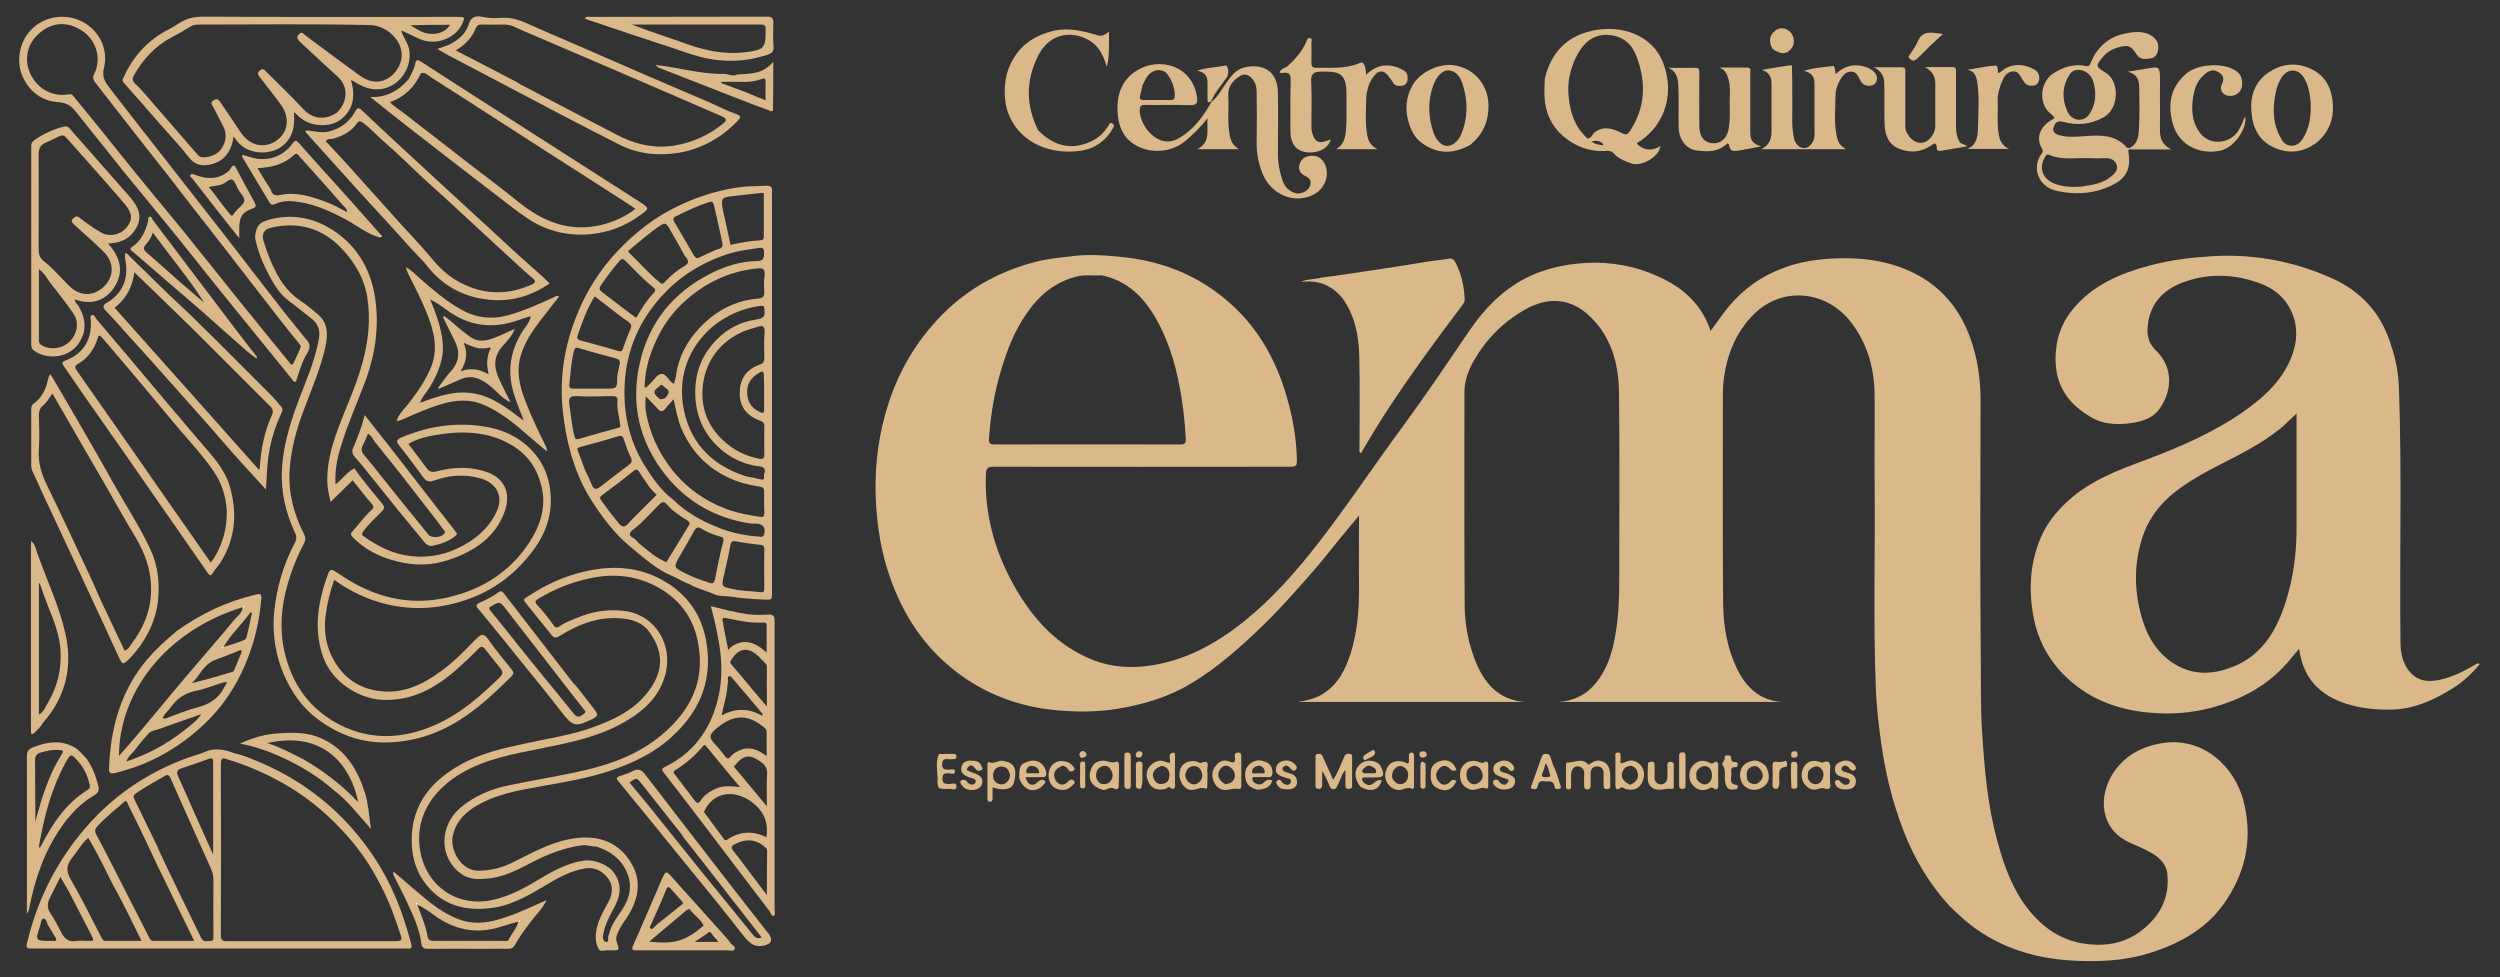 <?xml version="1.0" encoding="utf-8"?>
<!-- Generator: Adobe Illustrator 23.1.0, SVG Export Plug-In . SVG Version: 6.00 Build 0)  -->
<svg version="1.1" id="Layer_1" xmlns="http://www.w3.org/2000/svg" xmlns:xlink="http://www.w3.org/1999/xlink" x="0px" y="0px"
	 viewBox="0 0 977 382" style="enable-background:new 0 0 977 382;" xml:space="preserve">
<rect x="0" y="0" width="977" height="382" fill="#333333" stroke="none"/>
<style type="text/css">
	.st0{fill:#DAB889;}
	.st1{fill:#FFFFFF;}
</style>
<g>
	<g>
		<path class="st0" d="M524.6,116.5c-4.3-5.2-9.7-7.2-16.2-6.3c2.1-1.1,4.4-1,6.6-1.4c2.2-0.5,4.5-0.7,6.7-1
			c6-0.9,12.1-1.8,18.1-2.7c6.1-0.9,12.2-1.9,18.3-2.9c2.6-0.4,5.3-0.6,7.9-1.1c1.5-0.3,2.3,0.4,2.8,1.5c2.4,4.5,3.4,9.4,3.6,14.5
			c0,0.8-0.4,1.4-0.8,2c-10.8,14.3-21.4,28.7-31.1,43.8c-2.8,4.3-5.3,8.7-8,13.1c-0.2,0.4-0.2,1-1,1c-0.4-0.8-0.2-1.6-0.2-2.4
			c0-11.8,0.2-23.7-0.1-35.5C531,131,529.5,123.3,524.6,116.5z"/>
		<path class="st0" d="M526.2,47.7c0-3.8,0-7.4,0-10.9c0.1-8.6-3.3-9-10.5-8.8c-2.3,0.1-3.5,1-3.3,3.9c0.3,5.7,0.1,11.5,0.1,17.3
			c0,1,0,2,0.4,3c0.9,3,2.2,3.9,5.1,3c0.7-0.2,1.4-0.5,2.1-0.7c-0.7,2.6-3.3,4.6-6.7,5c-5.8,0.6-9.1-2.3-9.1-8.2
			c0-6.6-0.1-13.2,0.1-19.8c0.1-2.5-0.6-3.4-3.1-3c-0.4,0.1-0.8,0-1.3-0.1c0.7-1.8,2.5-1.8,3.6-2.9c2.8-2.7,5.4-5.6,6.9-9.2
			c0.3-0.6,0.4-1.7,1.5-1.4c0.9,0.2,0.5,1.1,0.5,1.7c0,2.6,0.1,5.2,0,7.9c0,1.3,0.3,2,1.8,2c5.7-0.1,11.5,0.5,16.9-1.8
			c1.1-0.5,1.7-0.2,2.1,1c0.4,1.1,0.5,2.3,0.6,3.5c4.3-4.2,9.3-4.7,14.5-1.8c1.5,0.9,1.8,2.1,1.7,3.6c-0.1,1.3-0.8,2.3-2.1,2.5
			c-1.4,0.2-2.9,0.2-3.7-1.4c-0.4-0.7-1-1.4-1.5-2.1c-1.9-2.7-4-2.8-6-0.1c-2,2.6-2.8,5.8-2.9,8.9c-0.1,4.6-0.4,9.3,0.4,13.9
			c0.4,2.5,1.4,4.3,4,5.6c-5.6,0-10.8,0-16.1,0C526.2,55.9,525.9,51.8,526.2,47.7z"/>
		<path class="st0" d="M700.4,33c0,5.1,0.1,9.9,0,14.7c0,2,0.3,4,0.6,6c0.5,2.6,2.3,4.3,4.3,4.2c1.8-0.1,3.6-2.4,3.8-4.7
			c0.1-1.8,0-3.6,0-5.3c0-5.1,0-10.1,0-15.2c0-2.8-1-4.2-4.1-5c3.9-1.3,7.6-1.4,11.2-1.9c1.1-0.2,0.8,1.9,1.2,3.1
			c3.1-2.8,6.5-4.1,10.7-3c1.2,0.3,2.3,0.7,3.2,1.3c1.4,1,2.6,2.2,2.1,4.2c-0.3,1.3-1.2,2-2.5,2.1c-1.9,0.2-3.2-0.6-4-2.3
			c-0.8-1.6-1.6-3.4-3.8-3.2c-2,0.2-3.1,1.7-4.1,3.4c-1.1,1.9-1.7,4.1-1.7,6.2c0,5-0.6,10.1,0.4,15.1c0.6,3,1.1,3.9,3.7,5.6
			c-10.9,0-21.7,0-33.1,0c4.3-2.1,4.1-5.7,4-9.3c0-5.5,0-11,0-16.5c0-2.6-1.1-4.3-3.8-5.2c3.7-0.6,7.5-1.3,11.2-1.8
			c0.9-0.1,0.6,0.8,0.6,1.4C700.4,28.9,700.4,30.8,700.4,33z"/>
		<path class="st0" d="M676,42.1c-0.2-3.9,0.5-7.5-0.5-11.1c-0.5-2-1.3-3.8-3.6-4.6c3.6,0,7.3,0,10.9,0c1.7,0,1.2,1.3,1.2,2.2
			c0,7.7,0,15.4,0,23.1c0,3.2,1,4.5,4.3,5.5c-3.2,0.6-6.1,1.2-9.1,1.7c-1.5,0.2-3.1,0.4-3.4-1.9c-0.3-1.8-1.2-0.5-1.7-0.1
			c-3.4,2.6-7.3,2.4-11.2,1.9c-4.1-0.6-6.9-4.6-6.9-9.3c-0.1-5.2,0.1-10.3-0.1-15.5c-0.1-2.9-0.4-6.1-4-7.5c3.4,0,6.9,0.1,10.3,0
			c1.7-0.1,2,0.6,1.9,2.1c-0.1,6.9,0,13.7,0,20.6c0,4.3,2.1,6.8,5.7,6.8c3.2,0,5.8-2.9,5.9-6.9C676.1,46.8,676,44.6,676,42.1z"/>
		<path class="st0" d="M765.8,55.4c0.7,1.1,2,0.8,2.9,1.8c-3.4,0.6-6.7,1.1-10,1.7c-1,0.2-1.8,0-1.8-1c-0.1-3-1.5-1.5-2.6-0.8
			c-3.9,2.5-8,2.7-12.2,1c-4.2-1.7-5.4-5.4-5.6-9.4c-0.2-5.2,0-10.5-0.1-15.7c0-2.7-0.8-5.1-4.1-6.7c4.1,0,7.5,0,11,0
			c1.7,0,1.2,1.3,1.3,2.2c0,6.8,0,13.5,0,20.3c0,1,0,2,0.5,2.9c1.5,3,4,4.6,6.6,4c2.3-0.5,4.6-3.6,4.6-6.3c0-5.6,0-11.2,0-16.8
			c0-2.9-1.2-4.7-4-6.4c3.8,0,7.2,0,10.6,0c1.8,0,1.5,1.2,1.5,2.3c0,7,0,14,0,21.1C764.4,51.7,764.7,53.5,765.8,55.4z"/>
		<path class="st0" d="M405.7,50.9c6.6,6.7,13.9,8,21.8,3.8c2.4-1.3,4.2-3.3,5.7-5.6c0.3-0.5,0.4-1.4,1.4-0.9c1,0.5,0.8,1.1,0.4,1.8
			c-2.7,4.9-6.9,8-12.5,8.9c-5.6,0.8-11.2,0.3-16.4-2c-7.6-3.3-12.9-10.4-13.4-19.1c-0.4-6.3,1-12,4.8-17.1c3.6-4.7,8.4-7.2,14-8.6
			c5.9-1.4,11.5-0.1,17.1,1.6c1.8,0.6,3.2,0.1,4.8-1.4c-0.1,4.7,0.3,9.1-0.8,13.8c-1.3-3.8-2.7-7.5-6.1-9.8
			c-7.3-4.8-16.4-3.4-20.8,5.5C400.9,31.4,400.8,41.1,405.7,50.9z"/>
		<path class="st0" d="M861.3,29.3c-2.9,2.5-3.8,5.8-4.3,9.1c-0.6,4.3-0.4,8.6,2.1,12.6c3.9,6.5,12.6,5.2,15.7,0
			c1-1.7,1.8-3.5,2.6-5.6c1,4.2-3.9,12.3-9.8,13.5c-8.4,1.7-16.2-2.5-18.4-10.3c-2.1-7.4-1.2-14.1,4.8-19.5c5-4.6,16.7-4.9,21-0.4
			c1.3,1.4,1.7,4.8,0.6,6.6c-1.3,1.9-3.2,2.6-5.4,2c-1.7-0.5-2.8-2.3-2-4.1c1-2.1,1-3.7-1.1-4.9C865,26.8,863.1,27.6,861.3,29.3z"/>
		<path class="st0" d="M783.7,26.7c3.9-2,7.6-1.5,11.2,0.4c1.5,0.8,2.3,2.2,2,4c-0.2,1.2-0.8,2.1-2,2.3c-1.7,0.3-3.2,0-4.1-1.7
			c-0.1-0.2-0.3-0.4-0.4-0.6c-0.9-1.5-1.7-3.4-3.8-3.2c-2.3,0.2-3.5,2.1-4.2,3.9c-1,2.4-1.8,5.1-1.7,7.8c0.2,4.5-0.4,8.9,0.5,13.4
			c0.4,2.3,1.5,4,3.9,5.2c-5.6,0-10.8,0-16.3,0c4-1.6,4.1-5.3,4.2-8.5c0.1-5.9,0.6-11.8-0.3-17.7c-0.4-2.4-1.1-4.2-3.8-4.7
			c3.6-0.6,7.2-1.4,10.8-1.7c1.3-0.1,0.9,1.9,1.2,3.1C781.8,28.1,782.7,27.5,783.7,26.7z"/>
		<path class="st0" d="M515.1,308.3c-1.2-0.2-1-1-1-1.6c0-3.5,0-6.9,0-10.4c0-0.7-0.2-1.6,1-1.7c0.9-0.1,1.4,0.1,1.8,1
			c1.3,3,2.7,6,4.1,9.1c1.9-2.8,2.9-5.8,4.2-8.7c0.5-1.2,1.1-1.6,2.3-1.4c1.3,0.2,0.9,1.3,0.9,2c0,3.3,0,6.6,0,9.9
			c0,0.8,0.2,1.7-1.2,1.8c-1.5,0.1-1.4-0.9-1.4-1.8c0-1.8,0-3.5,0-5.6c-1.7,1.8-1.9,4-3,5.8c-0.5,0.8-0.5,1.8-1.8,1.7
			c-1.2-0.1-1.4-1.2-1.7-2c-0.8-1.7-1.5-3.5-2.6-5.1c0,1.8,0,3.6,0,5.4C516.6,307.5,516.6,308.4,515.1,308.3z"/>
		<path class="st0" d="M620.8,298.9c1.6-1,3-2.1,4.9-1.5c1.7,0.5,2.8,1.4,3.3,3.4c0.5,2.1,0.2,4.2,0.3,6.3c0.1,1-0.4,1.3-1.4,1.3
			c-0.9,0-1.2-0.5-1.2-1.3c0-1.6-0.1-3.2,0-4.8c0.1-1.8-1.1-2.8-2.6-2.8c-1.4,0-2.6,1-2.5,2.9c0.1,1.4,0,2.9,0,4.3
			c0,0.8,0.1,1.7-1.2,1.8c-1.5,0-1.3-0.9-1.3-1.9c0-1.4-0.1-2.7,0-4.1c0.2-1.8-1-2.9-2.4-3c-1.6-0.2-2.5,1.2-2.7,2.8
			c-0.1,1.5,0,3,0,4.6c0,0.8,0.1,1.6-1.1,1.6c-1-0.1-0.9-0.8-0.9-1.5c0-2.5,0-5.1,0-7.6c0-0.6-0.1-1.5,0.6-1.4
			C615.3,298.1,618.3,295.9,620.8,298.9z"/>
		<path class="st0" d="M473.4,39.6c-0.9,0.5-1.6,0.7-1.5-0.8c0-2.1,0-4.2,0-6.3c0-2.9-0.9-4.1-4-4.9c3.7-1.3,7.4-1.2,10.9-2
			c1.2-0.3,1.7,3.1,0.6,4.7c-2,2.9-4.5,5.6-6,9.1C473.4,39.6,473.4,39.6,473.4,39.6z"/>
		<path class="st0" d="M692.8,19.2c-1.7-2.7-1.4-5.3,0.8-7.1c1.9-1.6,4.3-1.4,6.1,0.5c1.7,1.8,1.8,4.9,0.2,6.6
			C698.1,21.3,696,21.3,692.8,19.2z"/>
		<path class="st0" d="M646.6,298.8c0,1.8,0.1,3.3,0,4.8c-0.1,1.7,0.8,2.7,2.2,2.9c1.6,0.2,2.7-0.9,2.8-2.5c0.1-1.5,0-3,0-4.6
			c0-0.8-0.1-1.7,1.2-1.7c1.2,0,1.4,0.7,1.3,1.6c0,2.5,0,5.1,0,7.6c0,0.6,0.1,1.5-0.7,1.4c-2.3-0.4-4.6,0.9-6.8,0
			c-1.5-0.6-2.5-1.8-2.6-3.4c-0.2-1.9,0-3.9,0-5.8c0-0.6,0-1.3,0.8-1.3C645.6,297.6,646.5,297.4,646.6,298.8z"/>
		<path class="st0" d="M754.1,18.1c-1.6,1.6-3.1,3.1-4.6,4.6c-0.9,0.8-1.7,1.5-3,0.4c-0.8-0.7-0.8-0.9-0.2-1.7
			c1.1-1.6,2.4-3.3,3.1-5.1c2-4.8,5.9-3.5,9.9-3C757.6,14.8,756,16.4,754.1,18.1z"/>
		<path class="st0" d="M377.8,303.4c-1.7-0.9-2.6-1.9-2-3.9c0.7-2.3,2.7-2.3,4.2-2.2c1.2,0,2.9,0.2,3.5,2c0.2,0.6,0.9,1.3,0,1.7
			c-0.6,0.3-1.5,0.4-2.1-0.3c-0.4-0.5-0.7-1-1.2-1.3c-0.9-0.6-1.6,0-2.1,0.7c-0.7,1,0.4,1.1,0.9,1.4c0.6,0.4,1.4,0.5,2.1,0.8
			c1.5,0.7,3,1.3,2.8,3.4c-0.2,2.1-1.9,2.8-3.5,3c-1.7,0.2-3.5-0.3-4.6-1.9c-0.3-0.5-0.9-1.2-0.2-1.8c0.6-0.4,1.4-0.4,2.1,0.2
			c0.3,0.3,0.5,0.8,0.8,0.9c0.6,0.3,1.2,0.9,2.1,0.3c0.5-0.3,0.8-0.6,0.7-1.2c-0.2-0.8-0.8-0.9-1.5-1.1
			C379.2,304,378.6,303.7,377.8,303.4z"/>
		<path class="st0" d="M588.4,306.6c1.3-1.1,1.8-1.9-0.2-2.4c-0.9-0.2-1.7-0.6-2.6-1c-1.3-0.5-2.1-1.4-2-2.8c0-1.5,1-2.2,2.2-2.7
			c2.1-0.9,3.9-0.5,5.4,1.2c0.5,0.6,0.8,1.5,0.2,2.1c-0.6,0.6-1.3,0.4-1.9-0.5c-0.3-0.5-0.9-0.8-1.4-1c-0.8-0.4-1.6,0.1-1.9,0.7
			c-0.3,0.7,0.2,1.3,0.9,1.5c0.9,0.3,1.8,0.5,2.6,0.9c1.2,0.6,2.6,1.3,2.4,2.9c-0.2,1.6-1.1,2.6-2.9,2.9c-2.1,0.3-3.8,0.1-5.2-1.5
			c-0.6-0.6-0.8-1.5-0.1-2c0.5-0.4,1.4-0.3,1.8,0.3C586.4,306.2,587.1,306.8,588.4,306.6z"/>
		<path class="st0" d="M366.9,294.7c1.9-0.1,3.6-0.1,5.3-0.1c0.7,0,1.6-0.1,1.6,1.1c-0.1,1.2-1,0.9-1.7,1c-0.5,0-1,0.1-1.5,0
			c-1.6-0.2-2.4,0.2-2.4,2.1c0,1.9,1,1.9,2.4,2c0.9,0,2.6-0.6,2.6,0.6c0,1.6-1.7,0.8-2.6,0.8c-1.5,0-2.3,0.2-2.3,2
			c0,2,0.9,2.1,2.5,2.2c1,0.1,3-1,3,0.9c0,1.9-2,0.9-3,1c-4.4,0.1-4.5,0.1-4.4-4.3C366.3,300.9,365.6,297.7,366.9,294.7z"/>
		<path class="st0" d="M718.5,304.8c0.4,0.3,0.6,0.5,0.8,0.8c0.7,0.7,1.5,1.4,2.6,1c0.5-0.2,1.1-0.6,1-1.3c-0.2-1.3-1.5-1.2-2.4-1.5
			c-1.6-0.5-3.3-0.8-3.4-3c-0.1-2,1.1-2.8,2.8-3.3c2.1-0.7,3.6,0,4.9,1.5c0.5,0.6,0.7,1.3,0.2,1.8c-0.6,0.6-1.4,0.4-2-0.2
			c-0.3-0.4-0.5-0.8-1-1.1c-1-0.6-1.8-0.2-2.2,0.5c-0.5,0.8,0.2,1.4,1,1.6c0.6,0.2,1.3,0.4,1.9,0.6c2.2,0.7,3,2.3,2.4,4.3
			c-0.6,1.9-2.6,2-4.2,2c-1.3,0-2.9-0.4-3.6-1.9C717,305.8,716.8,304.8,718.5,304.8z"/>
		<path class="st0" d="M501.4,308.3c-1.1,0-1.5-0.7-2-1.2c-0.6-0.6-0.9-1.4-0.3-2c0.6-0.6,1.4-0.4,1.8,0.4c0.3,0.7,1,0.8,1.6,1.1
			c0.9,0.4,1.6-0.1,1.9-0.8c0.3-0.8,0-1.4-1-1.6c-0.6-0.1-1.1-0.3-1.7-0.5c-1.9-0.6-3.6-1.5-3-3.8c0.6-2.1,2.4-2.7,4.3-2.7
			c0.7,0,1.5,0.3,2.1,0.7c0.9,0.7,2.3,1.7,1.4,2.8c-0.9,1.1-1.8,0.1-2.6-0.8c-0.4-0.5-1.2-1-2-0.4c-0.3,0.2-0.8,0.4-0.7,0.9
			c0.1,1,0.8,1.1,1.5,1.4c1.5,0.6,3.5,0.6,4,2.7C507.6,307.4,505.4,309.1,501.4,308.3z"/>
		<path class="st0" d="M569.2,305.2c-1.4,3-3.4,4.1-5.9,3.4c-3.5-1-4.5-2.7-4.1-7.2c0.2-2.3,1.9-3.8,4.6-4.2c2.5-0.4,4.5,1,5.4,3.8
			c-1,0.3-1.7,0.4-2.6-0.6c-1.3-1.4-2.9-1.5-4.3,0.1c-1.4,1.6-1.4,3.4,0,5c1.3,1.6,3,1.5,4.3,0.1
			C567.5,304.6,568.2,304.6,569.2,305.2z"/>
		<path class="st0" d="M415.4,299.2c-3.2,1.2-4.1,3-3,5.5c0.9,2,3.2,2.6,4.7,1c0.8-0.9,1.8-1.4,2.5-0.7c1.1,1.1-0.4,1.7-1,2.4
			c-1.7,1.7-4.7,1.7-6.8,0.2c-2-1.5-2.6-4.7-1.5-7.3c1-2.2,3.4-3.3,5.7-2.8c1.3,0.3,2.4,0.7,3.2,1.8c0.4,0.5,1.1,1.2,0.5,1.7
			c-0.6,0.6-1.7,0.7-2.2-0.2C417.1,299.9,416.3,299.6,415.4,299.2z"/>
		<path class="st0" d="M673,298.7c0.2-1.1,1.2-1.5,1-2.6c-0.1-0.8,0.5-0.9,1.2-0.9c0.6,0,1.3,0,1.3,0.9c0,1.1,0.3,1.8,1.6,1.7
			c0.6,0,1,0.2,1,0.9c0,0.7-0.3,1.2-1,1.1c-1.5-0.1-1.7,0.9-1.5,2c0.3,1.8-1.4,4.6,2.2,5c0.4,0.1,0.5,1.4-0.3,1.6
			c-1.5,0.3-3.1,0.5-3.9-1.4c-0.6-1.4-0.6-3-0.5-4.5C674.1,301,673.9,299.9,673,298.7z"/>
		<path class="st0" d="M657.7,308.3c-1.5,0.1-1.5-0.8-1.5-1.7c0-3.7,0-7.4,0-11.2c0-0.9,0.3-1.4,1.3-1.4c0.8,0,1.2,0.3,1.2,1.2
			c0,4.1,0,8.1,0,12.2C658.7,307.9,658.4,308.2,657.7,308.3z"/>
		<path class="st0" d="M441.9,299.7c0,2.5,0,4.8,0,7.1c0,0.8,0,1.5-1.1,1.5c-1.2,0-1.4-0.6-1.4-1.6c0-3.7,0-7.4,0-11.1
			c0-0.8,0-1.5,1.1-1.5c1.2,0,1.4,0.6,1.4,1.6C441.9,296.9,441.9,298.2,441.9,299.7z"/>
		<path class="st0" d="M694.7,308.2c-1.3,0.2-2-0.1-2-1.4c0.1-2.6,0.1-5.2,0-7.8c0-1.2,0.6-1.5,1.6-1.3c0.9,0.2,1.8,0.1,2.7-0.1
			c0.5-0.2,1.2-0.7,1.3,0.4c0.1,0.6,0.4,1.6-0.6,1.7c-2.8,0.3-2.3,2.3-2.4,4.1C695.3,305.2,695.7,306.7,694.7,308.2z"/>
		<path class="st0" d="M445.9,308.2c-1.3,0.2-2-0.1-2-1.4c0.1-2.5,0-5.1,0-7.6c0-1,0.1-1.6,1.4-1.6c1.1,0,1.2,0.7,1.2,1.5
			C446.2,302.1,446.9,305.2,445.9,308.2z"/>
		<path class="st0" d="M700.1,308c-0.2-3.1-0.2-5.9-0.2-8.8c0-0.8,0-1.5,1.1-1.5c1.2,0,1.4,0.6,1.4,1.6c0,2.4-0.1,4.9,0,7.3
			C702.6,308.3,701.7,308.5,700.1,308z"/>
		<path class="st0" d="M557.1,298.4c0,2.9,0,5.6,0,8.3c0,0.8,0.1,1.6-1.1,1.5c-1-0.1-0.9-0.8-0.9-1.5c0-2.5,0-5.1,0-7.6
			C555.2,297.7,555.7,297.1,557.1,298.4z"/>
		<path class="st0" d="M422.1,304.7c0-2,0-3.8,0-5.6c0-0.7-0.1-1.4,0.9-1.5c1.2-0.1,1.1,0.8,1.1,1.5c0,2.4,0,4.9,0,7.3
			c0,0.7,0.3,1.6-0.9,1.7c-1.4,0.1-1-1-1.1-1.8C422,306,422.1,305.5,422.1,304.7z"/>
		<path class="st0" d="M533.9,294.7c0.6-0.4,1.1-0.8,1.6-1c0.5-0.2,1.2-1.1,1.7-0.2c0.4,0.8,0.1,1.6-0.8,2.1
			c-0.6,0.3-1.2,0.7-1.8,0.9c-0.5,0.1-1.2,1.1-1.7,0.2C532.5,295.9,532.9,295.2,533.9,294.7z"/>
		<path class="st0" d="M556.9,293.7c1.1,1.1,0.9,1.9-0.4,2.3c-0.8,0.2-1.7,0-1.8-1C554.6,293.6,555.7,293.5,556.9,293.7z"/>
		<path class="st0" d="M421.8,294.7c0.6-1.4,1.5-1.5,2.4-0.7c0.6,0.5,0.6,1.3-0.1,1.7C423.1,296.4,422,296.5,421.8,294.7z"/>
		<path class="st0" d="M700.2,293.8c1.1-0.2,2.2-0.7,2.3,1c0,0.9-0.4,1.3-1.3,1.3C699.5,296.1,700,294.9,700.2,293.8z"/>
		<path class="st0" d="M445.8,296c-1.2,0.1-2.1,0.1-1.9-1.3c0.2-0.9,0.9-1.3,1.7-1.1C447,294.1,446.5,295.1,445.8,296z"/>
		<path class="st0" d="M876.7,312.8c-3.5-13.3-15.8-24.9-31.6-22.4c-8.2,1.3-14.7,4.9-19.2,11.6c-5.8,8.7-5.9,22.3,7.3,27.7
			c2.3,1,4.6,2,6.8,3.2c3.6,1.9,6.6,4.5,7,8.7c0.7,6.5-1.1,12.6-5.4,17.6c-7.1,8.2-16.1,11.2-26.9,9.6c-9.1-1.3-16.1-6.1-21.7-13
			c-6.4-7.9-9.8-17.3-12.4-27c-3.9-14.1-5.1-28.5-6-42.9c-0.6-8.8-0.4-17.6-0.5-26.3c-0.3-34.4-0.2-68.7-0.1-103.1
			c0-8.6-1.2-16.9-4.2-24.9c-4.1-11.1-11.2-19.6-21.9-24.9c-9.7-4.8-20.1-6.2-31-5.7c-6.9,0.3-13.5,1.3-19.9,3.7
			c-8.5,3.1-15.7,8.2-21.5,15.2c-2.5,3-4.6,6.3-7,9.4c-3.9-11.7-12.6-18.3-23.4-22.5c-9.4-3.7-19.2-4.9-29.4-3.7
			c-6,0.7-11.7,2.1-17.2,4.5c-10.3,4.7-18,12.4-24.3,21.7c-8.6,12.6-17.1,25.3-26.1,37.5c-11.3,15.3-21.8,31.2-33.5,46.2
			c-8.4,10.7-17.3,20.8-27.9,29.4c-11.4,9.2-23.8,16.1-38.7,17.9c-8.3,1-16.1,0-23.5-3.5c-13.2-6.1-22-16.6-28.8-29
			c-7.2-13.2-11-27.3-10.4-42.5c0.1-2.4,0.8-2.9,3-2.9c38.2,0.1,76.4,0,114.5,0c4.2,0,4.1,0,4-4c-0.3-7.9-1.7-15.6-3.9-23.2
			c-5.3-18.6-15.4-33.6-31.9-44c-10.7-6.7-22.5-10-34.9-11c-5.3-0.5-10.7-0.8-16.1-0.2c-5.3,0.6-10.5,1.1-15.6,2.4
			c-15.1,4-28.1,11.5-38.7,23.2c-8.1,8.9-14,19-17.9,30.3c-4.9,14.4-6.5,29.2-5.2,44.4c0.8,9.6,2.7,18.9,6.1,27.8
			c5.6,14.7,14.4,27,27.4,36.2c11.5,8.1,24.5,12.4,38.5,13.4c7.5,0.6,15.1,0.5,22.7-0.8c10-1.7,19.5-4.6,28.2-9.8
			c10.5-6.3,19.6-14.5,28.3-22.9c6.6-6.4,12.6-13.3,18.7-20.2c3.9-4.4,7.5-9.1,11.2-13.6c2.3-2.8,4.6-5.6,7.4-8.9c0,1.5,0,2.3,0,3.1
			c0,8.2-0.1,16.4,0,24.6c0.1,8.7-0.6,17.3-3.1,25.6c-2.1,6.7-5,12.8-11.4,16.6c-2.9,1.7-6.1,2.4-9.4,2.9c29.5,0,59,0,88.6,0
			c-9.4-0.7-15-6.4-18.6-14.5c-3.3-7.6-4.8-15.6-4.8-23.7c-0.2-27.6-0.1-55.2-0.1-82.8c0-4.5,1.5-8.5,3.7-12.4
			c4.9-8.5,11.6-15.2,20.1-20c8.8-4.9,17.6-4.6,25.2,2.7c8.3,7.9,11.2,18.3,11.4,29.3c0.3,24.5,0.1,48.9,0.1,73.4
			c0,8.3-0.3,16.6-2.1,24.8c-1.2,5.8-3.3,11.3-7.1,15.9c-3.6,4.4-8.5,6.9-14.3,7.3c29,0,58,0,87,0c-8.5-0.5-13.9-5.7-17.4-12.8
			c-3.9-8-5.4-16.8-5.5-25.6c-0.2-25.6-0.1-51.3-0.1-76.9c0-3.8-0.1-7.6,0.4-11.4c1.4-9.4,4.7-17.7,11.5-24.6
			c11.4-11.5,28.9-9.4,38.4,3.2c6.3,8.4,8.9,17.9,9,28.2c0.1,11.1-0.1,22.2,0,33.3c0.3,27.4-0.6,54.8,0.5,82.2
			c0.3,6.7,1.1,13.4,2,20c1.6,11.8,4.4,23.3,8.7,34.5c4.2,11,10.1,21,18.2,29.8c1.9,1.8,3.7,3.5,5.5,5.1c11.8,10.2,25.8,14.9,41,16
			c10.6,0.7,21.3,0.4,31.7-2.9c12.3-3.9,23-9.9,30.1-21C878.1,339.5,880.3,326.5,876.7,312.8z M386.5,171.5
			c0.6-9.2,2.1-18.3,4.8-27.1c2.3-7.7,5.2-15.2,9.9-21.9c5-7.3,11.4-12.6,20.3-14.6c2.9-0.6,5.9-0.1,9.1-0.3
			c10,2.1,16.3,8.5,21.1,16.8c5.7,10,8.5,20.8,10.2,32.1c0.8,5,1.2,10,1.5,15c0.1,1.6-0.4,2.2-2.1,2.2c-24.2,0-48.4-0.1-72.6,0
			C386.8,173.7,386.4,173.1,386.5,171.5z"/>
		<path class="st0" d="M966.9,260c-4,2.3-8.1,4.4-12.7,5.5c-6.6,1.6-10.9,0.1-13.9-5c-1.7-3-2.2-6.4-2.2-9.7
			c-0.4-33.1,0.6-66.1-0.6-99.2c-0.2-5.5-1.1-11-3-16.4c-3.7-12.5-11.6-21.3-23.3-26.5c-14.8-6.6-30.2-9.5-46.4-8.6
			c-8.4,0.5-16.7,1.5-24.8,3.7c-11.2,3-21.6,7.3-29.4,16.4c-5,5.8-7.3,12.4-7.3,20.1c0,10.6,5.2,17.8,14,22.8c5.3,3.1,11.2,3,17.1,2
			c3.6-0.7,7.2-2.1,9.3-5c4.9-6.7,6.2-16-1.3-23.3c-3.5-3.4-3.5-7.4-2.8-11.4c1.5-8,6.8-12.7,14.2-15.3c9.9-3.5,19.9-2.9,29.6,0.7
			c4.7,1.8,8.7,4.7,11.2,9.2c4.1,7.3,3.3,14.7-0.2,22c-3.9,8.1-10.5,13.8-17.7,18.9c-11.6,8.1-24.6,13.7-37.8,18.7
			c-11.1,4.1-22.2,8.2-31.1,16.5c-4.3,4-7.8,8.4-10.1,13.6c-4.2,9.7-5,19.8-3.2,30.3c1.9,11.2,7.3,20.2,15.9,27.2
			c8.9,7.3,19.6,10.6,30.9,11.4c7.5,0.6,15.1,0,22.5-1.9c12-3.2,22.5-8.7,30.6-18.3c1.4-1.6,2.7-3.2,4.1-4.9
			c1.3,9.7,6.1,16.4,15.1,20.3c4.6,1.9,9.3,2.9,14.1,3.3c3.8,0.3,7.8,0.4,11.6-0.2c7-1.1,13.2-4.2,19.2-7.9c4-2.5,7.5-5.7,10.6-9.5
			C968.3,258.9,967.6,259.6,966.9,260z M897.5,205.2c0.1,10.5-1.2,20.5-4.3,30.2c-3.3,10.3-8.5,19.6-18.8,24.4
			c-8.7,4-17.7,4.7-26.1-1.3c-5.6-4-9-9.7-11-16.2c-3.2-10.4-3.5-20.8-0.4-31.2c2.6-8.9,8.2-15.5,15.6-20.7c4.9-3.5,10.1-6.3,15.4-9
			c8-4.1,16-8.1,23.1-13.8c2.2-1.8,4.1-3.8,6.5-6C897.5,176.3,897.5,190.6,897.5,205.2z"/>
		<path class="st0" d="M844.1,50.8c0.1-4.7,0-9.5,0-14.2c0-2.5,0.1-4.9,0-7.4c-0.1-1.5-0.2-3.2-2.5-2.8c-3.3,0.5-6.5,1.1-10,1.6
			c3.2,1,4.4,2.7,4.4,6.1c0.1,5.3,0.2,10.7-0.1,16c-0.1,2.5-0.2,5.2-2.6,7.1c-0.8,0.6-1.6,1.1-2.4,0.2c-4.4-4.9-10.2-4.6-16-4.2
			c-3.4,0.2-6.9,0.6-10.3-0.4c-1.4-0.4-2.7-1.4-2-3.2c0.6-1.6,1.4-2.6,3.6-2c5.4,1.5,10.7,1.1,15.8-1.7c6.4-3.5,6.3-14.3,0.9-17.5
			c-3.9-2.3-4-2.6-1.1-6.1c2.1-2.6,5.2-3.9,8.5-4.3c2.5-0.3,3.6,1.7,4.8,3.4c1.4,2.1,3.5,1.7,5.5,1.4c1.8-0.3,2.6-1.8,2.8-3.5
			c0.3-2.1-0.4-3.7-2.1-5c-3.5-2.5-7.5-1.9-11.2-1.1c-6,1.3-10.3,5.1-12.8,10.7c-0.4,0.8-0.4,2.2-2.1,1.9c-4.7-1-8.9,0.4-12.8,2.9
			c-4.6,3-5.8,10.2-2.2,14.6c0.8,1,2.1,1.5,2.7,2.9c-0.5,0.3-0.9,0.5-1.2,0.7c-4.4,2.7-6.3,6.8-3.6,11.4c0.5,0.9,0,1.5-0.4,2
			c-3.8,5.4-1,12.8,6.1,14.3c6.4,1.4,12.9,1.3,19-1.1c7.1-2.7,10.3-6.2,9-13.9c-0.3-1.7,0.7-1.2,1.4-1.2c3.7,0,7.4,0,11.4,0
			c1.2,0,2.2,0,3.9,0C844.9,56.5,844.1,54,844.1,50.8z M808.9,29c2-3,7-1.8,8.8,1.9c0.2,0.4,0.3,0.8,0.5,1.4c1,4,0.9,7.6-1,11.2
			c-1,1.8-2.2,3.2-4.4,3.3c-2.4,0.1-4.1-1.5-4.9-3.3C805.7,38.5,805.9,33.5,808.9,29z M825.6,68.5c-3,2.7-6.7,3.7-10.5,4.1
			c-0.3,0-0.6,0.2-1.2,0.3c-3.7,0.3-7.1,0.2-10.4-0.9c-5.2-1.8-6.9-6.1-4.4-10.5c0.4-0.7,0.7-1.4,1.7-1c5,2.2,10.3,1.1,15.4,1.3
			c2.3,0.1,4.6,0.1,6.8,0c1.9,0,3.5,0.8,4.1,2.4C827.8,65.9,826.9,67.4,825.6,68.5z"/>
		<path class="st0" d="M517.1,63c-1.4-1.9-3.4-2.4-5.6-2c-2.2,0.4-3.6,1.9-3.8,4.1c-0.2,2,1.1,3.1,2.8,3.9c1.7,0.8,2.1,2.2,1.3,4
			c-0.8,1.8-3.5,3-5.5,2.5c-2.9-0.8-4.5-2.9-5.3-5.6c-1-3.1-1.6-6.3-1.6-9.6c0-8.1,0.2-16.3,0-24.4c-0.2-7.2-4.7-11.1-12.5-9.7
			c-4.3,0.8-6.1,4.1-8.3,7.1c-1.6,2.2-2.7,4.7-5.1,6.4c-3.2,5.8-7,11-12.8,14.3c-2.1,1.2-4.3,1.7-6.8,0.9c-4.4-1.4-8.4-6.9-8.5-11.7
			c0-1.6,0.4-2.2,2.1-2.2c5.8,0.1,11.7-0.1,17.5,0.1c2.6,0.1,3.1-0.9,2.8-3.1c-1.8-12.3-14.3-15.7-22.9-10.8c-7.2,4-8.8,11.1-8,18.3
			c0.4,3.8,2,7.6,5.2,10.1c5.8,4.5,14.9,4.6,21-0.4c3.1-2.6,6-5.4,8.8-9c-0.4,4.6,1.4,9.4-4,12.1c5.7,0,10.9,0,16.3,0
			c-2.5-1.6-3.2-3-3.7-5.9c-0.9-5-0.2-9.9-0.5-14.9c-0.2-3.6,1.7-6,4.6-7.8c1.2-0.7,2.5-0.8,3.7,0.1c2.2,1.6,2.8,3.9,2.8,6.4
			c0.1,6.4,0.1,12.9,0,19.3c-0.1,4.2,0.7,8.2,2.2,12.1c3.3,8.6,12.9,12.5,20.5,8.2C518.4,73.1,520,67.1,517.1,63z M445.6,37.1
			c0.4-1.2,0.6-2.4,0.9-3.8c0.9-1.7,1.5-3.4,2.9-4.6c2.2-1.8,5.3-1.8,6.9,0.4c1.8,2.5,2.8,5.3,2.8,8.4c0,1.2-0.5,1.6-1.7,1.6
			c-3.5,0-6.9-0.1-10.4,0C445.6,39.1,445.2,38.6,445.6,37.1z"/>
		<path class="st0" d="M639.7,56.2c0.2-0.6,0.7-0.7,1.2-1c10.5-7.2,13.4-19.6,9-30.8c-4.2-10.7-16.3-14.9-27.6-12.4
			c-10.1,2.2-16.2,8.6-18.6,18.8c-0.1,2.4-0.2,4.6-0.1,6.8c0.2,6.3,2.7,11.7,7.4,15.7c4.5,3.8,9.9,6,16,5.7c1.3-0.1,2.6-0.3,3.7,1
			c1.8,2.1,4.4,3,6.9,3.9c3.7,1.3,10.7-2.4,11.3-6.8C645.5,59.1,642.4,58.9,639.7,56.2z M622,55.3c1.5-0.4,1.5-0.4,3.2,0
			c0.7,0.3,1.2,0.7,1.4,1.5C624.9,56.6,623.3,56.4,622,55.3z M637,51.2c-1,1.5-1.7,1.6-3.2,0.8c-3.4-1.7-6.9-3-10.6-0.3
			c-1,0.7-1.1,2.4-2.8,2.4c-4.8-4.2-6.6-9.7-7.3-15.6c-0.8-6.1,0.5-11.8,3.3-17.1c2.7-5,6.6-8.3,12.7-7.7c5.2,0.5,8.6,3.5,10.4,8.2
			C643.4,32.1,643.1,41.9,637,51.2z"/>
		<path class="st0" d="M911.7,41.1c-0.3-5.9-2.4-11-8-13.9c-5.6-2.8-11.2-2.6-16.5,0.7c-5.5,3.4-7.7,8.6-7.4,15
			c0.3,6.6,2.8,12.1,9,14.8c6,2.7,11.9,1.8,17.2-2.5C910.2,51.3,912,46.6,911.7,41.1z M899.5,54.8c-2,2.8-5.7,2.9-7.6,0.1
			c-2.8-4.4-3.7-9.3-3.2-14.5c0.4-3.6,1-7.1,3-10.2c2.4-3.6,6.4-3.5,8.7,0.2c1.7,2.8,2.2,5.9,2.6,9.3
			C903.2,45.2,902.7,50.3,899.5,54.8z"/>
		<path class="st0" d="M581.7,40.8c-0.2-6.6-4.4-13.5-12.8-15.2c-6-1.2-14.1,2.4-17.1,8.1c-2.3,4.3-2.7,8.8-1.5,13.4
			c0.9,3.4,2.4,6.7,5.4,8.8c6,4.4,12.3,4.4,18.9,0.7C579.7,52.4,581.8,47.3,581.7,40.8z M571,52.5c-0.2,0.5-0.4,1.1-0.8,1.6
			c-2.2,3-5.6,4.6-8.8,0.2c-0.4-0.6-0.7-1.3-1.1-2.2c-2.2-6.3-2.4-12.5-0.2-18.7c1.2-3.5,3.8-6.2,6.1-5.9c3.3,0.4,4.7,3,5.5,5.8
			C573.7,39.7,573.7,46.2,571,52.5z"/>
		<path class="st0" d="M483.7,294.1c-1.3,0.1-1.2,1-1.1,1.8c0.3,2.2-0.6,2.4-2.4,1.6c-2.3-0.9-3.9,0.3-5.2,1.9
			c-1.6,2-1.5,4.3-0.5,6.4c0.9,1.9,2.7,3.2,4.9,2.9c1.5-0.2,3-0.7,4.6-0.4c1.1,0.2,1.1-0.7,1.1-1.5c0-2.4,0-4.9,0-7.6
			c0-1.3,0-2.3,0-3.3C485.1,294.9,485.1,294,483.7,294.1z M481.8,305.2c-0.7,0.9-1.7,1-2.8,1.3c-2.9-1.4-3.7-3.9-2-6.1
			c1.1-1.4,2.6-1.6,4.1-0.3C482.8,301.4,483.1,303.7,481.8,305.2z"/>
		<path class="st0" d="M638.3,297.3c-1.8-0.5-3.2,0.9-5,1c0-0.8,0-1.5,0-2.3c-0.1-0.8,0.4-1.9-1-1.9c-1.4,0-1,1.1-1,1.9
			c0,3.6,0,7.1,0,10.7c0,2.1,0.9,2.2,2.4,0.9c0.6,0.2,0.9,0.4,1.3,0.6c3.3,1.2,6.1-0.1,7.1-3.3C643.3,301.4,641.6,298.2,638.3,297.3
			z M639.4,305.1c-0.6,0.7-1.4,1.2-2.4,1.6c-3.1-1.6-3.8-3.3-2.7-5.6c0.6-1.2,1.7-1.7,2.8-1.8c1.2,0,2.3,0.9,2.7,2
			C640.2,302.5,640.4,303.9,639.4,305.1z"/>
		<path class="st0" d="M392.7,297.5c-2.2-0.9-4.1,1.4-6.2,0.3c-0.3-0.2-0.6,0.5-0.6,0.9c0,4.5,0,9,0,13.4c0,0.6,0.1,1.2,0.9,1.2
			c1,0,1.1-0.6,1.1-1.3c0-1.4,0-2.9,0-4.3c4.2,1.5,7.8,0.8,8.4-2.1C397.2,301.9,397.3,298.3,392.7,297.5z M393.4,305.7
			c-0.9,0.9-2.1,1-3.2,0.6c-1.4-0.5-2.1-1.7-2.1-3.1c0-1.7,0.6-3.1,2.7-3.6c2.1-0.2,3.2,0.8,3.7,2.5
			C395,303.4,394.5,304.7,393.4,305.7z"/>
		<path class="st0" d="M551.6,294.1c-0.8,0-1,0.5-1,1.2c0,0.6,0,1.2,0,1.8c0.1,1.7-0.7,1.3-1.8,0.7c-3.7-1.1-6.4,0.4-7.3,3.8
			c-0.8,3.3,1.3,6.5,4.6,7.1c1.9,0.4,3.7-1.6,5.8-0.4c0.5,0.3,0.7-0.6,0.7-1.1c0-4,0-7.9,0-11.9
			C552.6,294.5,552.3,294.1,551.6,294.1z M548.1,306.3c-1.3,0.4-2.2,0-3.1-0.9c-1.4-1.3-1.1-2.8-0.4-4.5c1.2-1.2,2.1-2.1,3.8-1.2
			c1.4,0.7,2,2,1.9,3.2C550.3,304.4,549.7,305.8,548.1,306.3z"/>
		<path class="st0" d="M459.2,296.2c-0.1-1,0.3-2.4-1-2c-2.2,0.6-0.3,2.8-1.2,4c-1.4-0.3-2.8-1.3-4.4-0.8c-3.3,0.9-5.1,3.8-4.3,6.8
			c1,3.7,3.5,5,7.2,4.1c0.6-0.1,0.9-1.2,1.9-0.4c1.4,1,1.9,0,1.8-1.3C459.1,303.2,459.2,299.9,459.2,296.2z M454.6,306.3
			c-1.6,0.3-2.8-0.2-3.5-1.6c-1.3-2.3-0.2-4.4,2.9-5.4c2.4,0.4,3.1,2.1,3,3.9C456.9,304.5,456.4,306,454.6,306.3z"/>
		<path class="st0" d="M437.3,298.9c0-0.8-0.4-1.5-1.2-1.2c-1.7,0.7-3-0.3-4.5-0.4c-1.8-0.1-3.6,0.3-4.7,2.2
			c-2.4,4.3-0.6,8.1,4.6,9.3c1.5-0.5,2.6-1.4,4.2-0.5c0.8,0.4,1.6-0.1,1.5-1.3C437.3,304.3,437.3,301.6,437.3,298.9z M431,306.4
			c-0.3,0-0.7-0.1-1.1-0.3c-1.3-1-1.7-2.3-1.5-3.7c0.3-2,1.6-3.1,3.6-3.1c1.5,0,3,2.3,2.8,4C434.6,305.3,433,306.6,431,306.4z"/>
		<path class="st0" d="M715.2,301.2c0.1-2.2,0.4-4.5-3.1-3.2c-0.4,0.1-0.9-0.3-1.4-0.4c-3-0.9-5.6,0.6-6.4,3.7
			c-0.9,3.1,0.8,6,3.5,7.1c2,0.8,3.7-1.1,5.7-0.1c1.4,0.2,1.9-0.4,1.8-1.6C715.1,304.9,715.1,303,715.2,301.2z M711.2,305.9
			c-1.7,1.3-4.3,0.2-4.7-2c-0.1-0.8,0.1-1.7,0.2-2.6c2.2-2.2,3.7-2.4,5.2-0.7C713.1,301.8,712.7,304.7,711.2,305.9z"/>
		<path class="st0" d="M671.5,299c0-1.2-0.8-1.7-1.5-1.1c-1.1,1-1.8,0.1-2.7-0.2c-2.5-0.9-4.4-0.1-6,1.8c-1.4,1.7-1.5,5.1-0.1,6.9
			c1.5,1.9,3.4,3,6.1,2c0.9-0.2,1.4-1.1,2.4-0.3c1.1,0.8,1.8,0.3,1.8-1.2C671.4,304.2,671.4,301.6,671.5,299z M668.4,305.3
			c-1.2,1.6-2.8,1.7-4.5,0.2c-0.3-0.3-0.6-0.6-0.9-1.1c0-1.3-0.4-2.5,0.5-3.6c1.4-1.6,3.1-1.9,4.6-0.6
			C669.2,301.3,669.4,304,668.4,305.3z"/>
		<path class="st0" d="M580.2,297.8c-1,0.7-1.6,0.2-2.4-0.1c-4.7-1.5-8,2.2-7.1,6.7c0.5,2.3,1.8,3.4,3.8,4.1
			c2.3,0.8,4.2-1.4,6.5-0.3c0.4,0.2,0.6-0.7,0.6-1.2c0-2.7,0-5.4,0-8.1C581.6,297.8,580.9,297.3,580.2,297.8z M577.7,306
			c-1.5,1-3.2,0.5-4.3-1.4c-0.8-2.8,0-4.6,2.1-5.2c1.6-0.5,3.2,0.7,3.8,2.7C579.8,303.9,578.9,305.3,577.7,306z"/>
		<path class="st0" d="M494,305.7c-1.3,1.3-2.7,1-4,0c-0.4-0.3-0.6-1.1-0.6-1.6c0.1-0.6,0.8-0.4,1.3-0.4c1.6,0,3.2-0.1,4.8,0
			c1.5,0.1,1.8-0.6,1.8-2c-0.1-1.9-0.9-3.2-2.6-3.9c-2.2-1-4.2-0.9-6.1,0.6c-1.9,1.5-2.2,3.5-1.9,5.7c0.4,2.6,2.1,3.9,4.7,4.5
			c2.7-0.2,5-0.6,5.8-3.6C495.9,304.4,494.9,304.8,494,305.7z M491.5,299.3c1.6-0.4,3.1,1.3,2.7,2.9c-1,0-1.9,0.1-2.7,0
			c-0.8-0.1-2,0.5-2.2-0.5C489.2,300.4,490.3,299.6,491.5,299.3z"/>
		<path class="st0" d="M407.3,303.7c1.2,0.1,1.7-0.5,1.6-1.6c-0.4-2.9-2.9-5.7-6.8-4.6c-3.4,1-3.8,1.8-3.8,6.5
			c1.5,4.9,6.1,6.3,9.2,3c0.5-0.6,1.6-1.3,0.6-2c-0.7-0.5-1.5-0.3-2.4,0.5c-2.1,2.1-4.2,1.3-4.9-1.8c1.1,0,2.2,0,3.3,0
			C405.1,303.7,406.2,303.7,407.3,303.7z M401.2,302.2c-0.5-1.4,0.6-3,1.9-2.9c1.3,0.1,2.6,0.6,3,2.2c0.2,0.8-0.5,0.7-0.9,0.7
			C403.9,302.2,402.7,302.2,401.2,302.2z"/>
		<path class="st0" d="M469.2,298.2c-0.3,0.1-0.9-0.4-1.5-0.6c-2.8-0.7-5.6,0.6-6.4,2.8c-1.1,3.1,0.3,6.6,2.7,7.9
			c2.5,1.4,4.8-1.2,7.2-0.1c0.6,0.3,0.6-0.8,0.6-1.4c0-1.9,0.2-3.7,0-5.6C471.6,299.8,473.3,296.5,469.2,298.2z M468.5,305.8
			c-1.4,1.1-2.9,1-4.4-0.5c-0.6-1-1.1-2-0.8-3c0.4-1.6,1.4-2.8,3.1-2.9c1.5-0.1,2.7,0.8,3.2,2.3
			C470.2,303.4,469.7,304.8,468.5,305.8z"/>
		<path class="st0" d="M533.4,303.8c1.5,0,3,0,4.6,0c2.6,0,3.1-0.8,2.1-3.2c-0.5-1.2-1-2.2-2.4-2.8c-2.8-1.1-5.5-0.4-7.1,1.9
			c-1.5,2.1-1,5.4,1.1,7.8c4.1,2.3,7.2,1.3,8.3-2.5c-1.3-0.5-2.2,0.2-3.1,1c-1.5,1.3-3,0.9-4.2-0.5
			C532,304.6,532.1,303.8,533.4,303.8z M533.1,300.2c0.8-0.7,1.7-1.4,2.9-0.7c0.8,0.5,1.7,0.8,1.8,1.9c0.1,0.7-0.4,0.8-1,0.8
			c-1.2,0-2.3,0-3.7,0C531.7,301.4,532.5,300.7,533.1,300.2z"/>
		<path class="st0" d="M609.7,306.6c-0.8-2.5-1.4-5-2.7-7.5c-0.4-1.2-0.8-2.3-1.1-3.3c-0.2-0.9-0.8-1.1-1.7-1.2
			c-0.9-0.1-1.4,0.4-1.7,1.2c-1.3,3.6-2.6,7.2-3.9,10.9c-0.2,0.6-0.7,1.4,0.4,1.6c0.8,0.2,1.7,0.3,1.9-1c0.3-1.3,0.8-2.3,2.5-2
			c1.6,0.3,3.7-0.7,4.1,2.1c0.1,0.9,1,1.2,1.8,0.9C610.4,307.9,609.9,307.2,609.7,306.6z M604.4,303.7c-1.3,0-2.3,0.1-1.6-1.6
			c0.5-1.1,0.8-2.4,1.2-3.8c1.2,1.3,1.2,2.9,1.7,4.3C606.2,303.6,605.3,303.7,604.4,303.7z"/>
		<path class="st0" d="M690.1,299.4c-2.8-2.5-4.6-2.7-7.4-1.3c-2.5,1.3-3.4,4.5-2.1,7.5c0.9,2.2,3.9,3.6,6.3,2.9
			C691.2,307.2,692.4,304,690.1,299.4z M688,305.2c-1.4,1.6-3,1.6-4.7,0.3c-0.3-0.5-0.6-0.9-0.6-1.3c-0.1-1.7-0.4-3.5,1.7-4.5
			c1.8-0.8,3,0.1,3.8,1.4C689.1,302.4,689.2,303.9,688,305.2z"/>
	</g>
	<g>
		<path class="st0" d="M299.1,72.6c-2.9,0.2-5.9,0.1-8.8,0.4c-8.4,1-16.4,3.4-24,6.9c-9.8,4.4-18.1,10.9-25.4,18.7
			c-6.6,7.1-11.7,15.2-15.3,24.1c-4.9,12-7,24.4-5.7,37.4c0.6,5.9,1.6,11.6,3.2,17.2c1.8,6.2,4.3,12.3,7.7,17.7
			c4.4,6.9,9.3,13.6,15.7,18.8c5.1,4.2,10,8.7,16.2,11.3c2.2,0.9,4.3,2.4,6.8,3.2c3.2,1.9,6.8,2.6,10,4.1c1.6,0.7,4.3,0.5,6.5,0.8
			c4.1,0.7,8.2,0.9,12.3,1.1c3.4,0.1,3.4,0.4,3.4-3.1c0-50.7,0-101.4,0-152c0-1.4-0.1-2.7,0-4.1C302,72.9,301,72.5,299.1,72.6z
			 M298.7,113.9c0.2,2.1-0.9,2.7-2.6,2.8c-8.9,0.8-16.2,4.7-22.3,11c-5.3,5.5-8.8,12-9.7,19.7c-0.1,0.5-0.3,1-0.5,1.6
			c-0.1,0.5,0.1,0.9-0.4,0.9c-0.2,0-0.4-0.3-0.6-0.4c-1.6-1.1-2.4-3.9-4.5-3.3c-1.6,0.5-2.8,2.6-4.2,3.9c-0.5,0.5-0.9,1.2-2,1.4
			c0.1-4.9,1-9.5,2.7-14c2.7-7.4,6.7-14,12.5-19.3c8.1-7.5,17.5-12.1,28.7-13.3c3-0.3,3.1,0.6,3,2.9
			C298.5,109.9,298.5,111.9,298.7,113.9z M298.7,200.5c0,1.2-0.3,1.7-1.6,1.5c-4.6-0.7-9.2-1.5-13.8-3.3c-8-3.1-14.6-7.8-20-14.3
			c-4.8-5.9-8.2-12.4-10.1-19.8c-0.8-3-1.3-6.2-0.8-9.7c1.4,1.5,2.9,3,4.3,4.5c1.2,1.5,2.3,1.8,3.5,0.1c0.8-1.1,1.8-2,3-3.5
			c1.1,4.3,1.6,8.2,3.2,11.7c4.3,9.8,11.3,16.4,21.2,20.2c3.1,1.2,6.3,1.8,9.5,2.3c1.2,0.2,1.5,0.7,1.5,1.8
			C298.6,195,298.6,197.8,298.7,200.5z M257.2,151.4c0.6-0.4,1-1.5,1.8-0.7c0.9,0.8,2.6,1.7,2.3,2.7c-0.4,1.3-1.4,2.8-3.4,2.6
			C256.4,154.6,254.3,153.3,257.2,151.4z M285.8,76.7c3.9-0.5,7.8-0.8,11.7-1.3c1.2-0.2,1,0.5,1,1.1c0,5.3,0,10.7,0,16
			c0,0.9-0.3,1.4-1.3,1.4c-3.9,0.2-7.8,0.9-11.7,1.8c-1-4.7-2-9.3-3.1-14.1C281.8,77.6,282,77.2,285.8,76.7z M264.2,84.5
			c4.2-2.1,8.4-4.1,12.9-5.5c1.4-0.4,1.6,0.1,1.9,1.1c1.1,5,2.3,9.9,3.3,14.9c0.5,2.5-1.7,2.1-3.1,2.9c-2,0.9-3.9,1.7-5.6,2.6
			c-1.1,0.6-1.7,0.5-2.4-0.6c-2.5-4.4-5.1-8.8-7.7-13.2C262.8,85.5,263.2,85,264.2,84.5z M246.3,97.4c3.9-3.2,7.6-6.5,11.8-9.3
			c1.6-1.1,2.3-0.8,3.2,0.7c2.1,3.7,4.3,7.4,6.4,11.3c1.8,1.9,1.5,3-0.7,4.2c-2.7,1.5-5,3.6-7.2,5.9c-0.5,0.5-0.8,1.1-1.8,0.3
			c-4.4-3.5-8-7.8-12-11.6C245.2,98.2,245.7,97.8,246.3,97.4z M234.7,111.7c2.3-3.3,4.6-6.6,7.3-9.6c0.8-0.9,1.4-1.2,2.4-0.2
			c3.5,3.5,6.9,7.2,10.8,10.3c1.1,0.9,1.1,1.5,0.1,2.5c-2.5,2.5-4.3,5.6-6.2,8.7c-0.4,1-0.7,0.6-1.2,0.3c-4.1-3.1-8.3-6.2-12.4-9.4
			C234.7,113.7,233.8,113,234.7,111.7z M225.7,131.2c1.8-5.2,3.6-10.4,6.7-15.4c3.8,2.9,7.5,5.8,11.3,8.7c3.6,2.3,3.5,2.3,2,5.7
			c-0.8,1.9-1.5,3.9-2.2,5.9c-0.3,0.9-0.5,1.5-1.8,1.1c-4.9-1.5-9.8-2.8-14.7-4.1C225.9,132.8,225.3,132.4,225.7,131.2z
			 M222.5,150.2c0.5-4.4,0.7-8.8,1.8-13.1c0.3-1,0.6-1.4,1.8-1.1c4.9,1.5,9.8,2.8,14.7,4.1c1.1,0.3,1.6,0.9,1.4,2
			c-0.3,1.6-0.6,3.1-1,4.9c0,4.9,0,4.9-4.6,4.9c-4.1,0-8.3,0-12.4,0C223,151.9,222.3,151.6,222.5,150.2z M224.8,171.4
			c-1.4-4.5-1.6-9-2.3-13.5c-0.3-2,0-3.2,2.7-3.1c4.6,0.3,9.3,0.1,13.9,0c1.6,0,2.4,0.3,2.2,2.1c-0.3,3,0.7,5.8,1,8.7
			c0.1,0.7,0.5,1.3-0.7,1.6c-5.2,1.4-10.4,2.9-15.6,4.4C225.6,171.7,225.2,171.6,224.8,171.4z M231.3,189.5c-0.8-2-1.8-4-2.8-6.1
			c-0.9-2.5-1.7-4.7-2.6-7c-0.3-0.9-0.6-1.3,0.8-1.7c5-1.3,10-2.7,14.9-4.2c1.3-0.4,1.8,0,2.2,1.2c0.8,2.3,1.5,4.7,2.6,6.8
			c0.9,1.7,0.4,2.4-0.9,3.4c-3.7,2.7-7.3,5.6-11,8.4C233.2,191.3,232.1,191.5,231.3,189.5z M241.8,204.5c-2.4-2.9-4.7-5.9-6.9-9
			c-0.6-0.8-0.5-1.3,0.4-2c4.1-3,8.2-6.1,12.1-9.3c1.3-1.1,1.9-0.7,2.6,0.5c0.6,1.1,1.4,2.1,2.2,3.3c1.3,2.2,2.9,3.9,4.4,5.4
			c-3.7,3.7-7.4,7.3-10.9,11C244.3,206.1,243.2,206.2,241.8,204.5z M260.4,219.7c-4.2-1.7-7.4-4.7-10.7-7.4c-0.7-0.6-1.3-1.5-2-1.9
			c-2.2-1.1-1.9-2.2-0.2-3.5c3.8-2.8,6.7-6.4,10-9.6c1.2-1.2,2-1.5,3.2-0.1c2.2,2.6,5.1,4.4,7.9,6.2c0.9,0.6,1.1,1.1,0.6,1.9
			C266.2,210.2,263.4,214.9,260.4,219.7z M279.4,226.4c-0.3,1.6-0.9,1.8-2.4,1.3c-3.1-1.1-6.2-2.1-9.3-3.7c-4.5-2.3-4.5-2.3-2.1-6.6
			c1.9-3.3,3.8-6.5,5.6-9.8c0.7-1.3,1.5-2,3.1-0.9c2.2,1.4,4.7,2.3,7.2,3c0.9,0.3,1.4,0.4,1.2,1.7
			C281.4,216.4,280.4,221.4,279.4,226.4z M298.7,230c0,1.3-0.3,1.6-1.8,1.4c-3.4-0.5-6.8-0.3-10.4-1.2c-4.6-0.9-4.6-0.9-3.6-5.3
			c0.9-3.9,1.8-7.8,2.5-11.7c0.3-1.8,1.1-1.9,2.6-1.6c2.9,0.6,5.9,1,8.9,1.3c1.3,0.1,1.8,0.4,1.8,1.8
			C298.6,219.7,298.6,224.8,298.7,230z M298.6,208.8c-0.3,1.3-1.3,1-2,0.9c-5.8-0.4-11.5-1.6-16.8-3.9c-6.1-2.5-11.8-5.7-16.7-10.5
			c-4.7-3.6-7.9-8.2-10.9-12.9c-6.7-10.6-9-22.4-7.9-34.7c1.1-11.8,5.7-22.2,13.6-31.2c7.2-8.2,15.9-13.7,26.2-17.1
			c3.8-1.3,7.8-1.8,11.8-2.4c1.2-0.2,2.8-0.6,2.7,1.7c0,1.9-0.1,3.3-2.6,3.3c-6.7,0.1-12.9,2.1-18.7,5.1
			c-14.4,7.4-23.8,19.1-27.3,34.9c-3.6,15.8-0.2,30.6,9.9,43.4c8.5,10.8,19.8,17.1,33.4,19.2c0.7,0.1,1.5,0,2.3,0
			C298.3,204.8,299.3,206.2,298.6,208.8z M298.6,186.2c0.2,1.9-1.2,1.1-2.3,0.9c-1.5-0.4-3.1-0.6-4.9-1
			c-14.2-4.6-22.6-14.2-24.6-28.6c-1.9-14.2,5.3-27.4,18.1-34.1c3.9-2,8-3.3,12.4-3.9c1.1-0.1,1.3,0.2,1.4,1.1
			c0.4,3.1,0,3.8-3.4,4.3c-5.9,0.9-10.9,3.5-15,7.6c-5.7,5.7-8.6,12.5-8.6,20.8c0,8.4,2.9,15.5,8.8,21.2c4.6,4.4,10.2,7.1,16.5,7.8
			C300.1,182.7,298.4,184.9,298.6,186.2z M298.7,140c0,1.2-0.3,1.9-1.6,2.4c-5.6,2-8.1,5.7-8,11.7c0,4.9,2.9,8.6,8.4,10.5
			c1,0.4,1.2,1,1.2,1.9c0,3.7-0.1,7.4,0,11.2c0,1.4-0.6,1.8-1.8,1.6c-5.4-1-10.2-3.3-14.3-7.2c-5.5-5.1-8.2-11.5-8.1-18.6
			c0.1-9.5,4.9-18.9,15.4-23.7c2.2-1,4.4-1.5,6.7-2.2c1.4-0.4,2.2,0,2.2,1.7C298.6,132.9,298.6,136.4,298.7,140z M298.6,160.7
			c0,0.4-0.2,0.6-0.8,0.7c-3.6-1.4-5.6-3.8-5.8-7.6c-0.2-3.7,1.5-6.3,4.5-8c0.8-0.5,2-1.3,2,0.7C298.7,151.2,298.6,156,298.6,160.7z
			"/>
		<path class="st0" d="M214.8,190c-0.9-5.1-3-9.7-6.6-13.6c-6.1-6.7-14-9.4-22.6-10.2c-9.9-0.9-19.6,0.8-28.8,4.8
			c-2,0.9-2,1.6-0.7,3.2c3.2,4,6.2,8.1,9.2,12.2c1.1,1.5,2.2,2.2,4.3,1.4c5.9-2.1,11.9-2.6,18-0.9c6.6,1.8,9.4,7.2,6.3,13.4
			c-3.2,6.6-8.7,11-15.1,14c-6.4,3-13.2,4-20.4,2.7c-6-1.1-11.2-3.8-16.1-7.3c-1.1-0.7-0.9-1.3-0.1-2.4c2.1-2.7,4.7-5.1,7.1-7.5
			c0.9-1,1.1-1.6,0.2-2.8c-3.7-4.6-7.7-9.1-11-14c-2.9,1.5-4.7,4.3-7.4,6.3c-0.3-5.4,0.7-10.3,2.2-15.1c2.7-8.9,6.6-17.4,9.8-26.1
			c3.7-10.3,5.1-21,3.5-31.7c-1.8-12.1-8.1-22-19.1-28c-7.3-3.9-15.3-4.8-23.4-2.2c-1.6,0.5-2.9,1.3-3.7,3c-0.4,1.5-0.9,2.7-0.6,4.3
			c1.1,5.2,3.2,10.1,5.7,14.7c1.9,3.5,4,6.9,7.4,9.4c3,2.2,5.8,4.6,8.7,6.8c2.7,2,3.7,4.8,3,8.2c-1.6,8.8-5.3,16.9-8.4,25.2
			c-3,8.2-5.5,16.6-6,25.3c-0.5,8.7,1.3,17,5,24.9c0.8,1.6,0.8,2.9-0.1,4.4c-4.5,8.5-7.1,17.7-8,27.3c-0.7,8.3,0.6,16.4,3.9,24.1
			c2.9,6.6,6.9,12.4,12.6,16.8c9.3,7.2,19.8,10.6,31.7,9.3c5.9-0.6,11.5-2,16.9-4.5c10.9-4.9,19.4-12.9,27.7-21.1
			c0.9-0.9,0.9-1.6,0.2-2.5c-3.2-4-6.5-7.9-9.4-12.1c-1.7-2.4-2.9-1.7-4.4-0.2c-0.7,0.6-1.3,1.3-2,2c-3.7,3.8-7.5,7.6-11.8,10.7
			c-7.1,5.2-14.7,9-23.9,7.9c-8.1-0.9-14.2-5.1-18.1-12c-3-5.3-4-11-3.3-17.2c0.6-4.9,1.8-9.6,3.4-14.3
			c12.6,9.2,27.7,12.7,41.8,10.3c13.5-2.3,25-8.4,33.8-19.1C213.1,209.8,216.6,200.7,214.8,190z M207.1,211.6c-7.7,12-19,19-32.7,22
			c-14.7,3.2-28.1-0.2-40.5-8.4c-0.3-0.2-0.7-0.4-1.1-0.7c-3.8-2.6-3.8-2.6-5.3,1.8c-0.3,1-0.6,1.9-1,3.1
			c-2.7,9.2-3.4,18.3-0.2,27.4c3.3,9.3,13.4,16.2,23.1,16.7c11.7,0.5,20.8-4.6,29.2-12c2.9-2.6,5.7-5.2,8.4-8
			c1.1-1.1,1.8-0.8,2.6,0.2c1.9,2.4,3.8,4.9,5.8,7.3c1.1,1.3,1.4,2.2-0.1,3.7c-7.6,7.4-15.4,14.3-25.2,18.6
			c-12.6,5.5-25.2,6.2-37.6-0.2c-11.7-6.1-18.6-16-21.4-28.8c-2.3-10.4-0.7-20.5,2.7-30.4c1.4-4,3-7.8,5-11.5c0.7-1.3,0.7-2.3,0-3.7
			c-4-7.8-6.2-16.2-5.6-25c0.5-8,2.6-15.8,5.5-23.4c3-8.1,6.5-16,8.4-24.4c1-4.6,1.4-9.2-2.6-12.8c-2.3-2-4.6-3.9-7.1-5.6
			c-6.8-4.5-10-11.3-12.8-18.5c-0.6-1.6-1.1-3.2-1.6-4.8c-0.8-2.5,0.1-4.5,2.5-5.1c10-2.5,19.2-0.4,26.6,6.6
			c5.7,5.5,10.1,12.3,11.4,20.3c1.4,8.6,0.5,17.2-1.8,25.6c-2.6,9.8-7.2,18.9-10.5,28.5c-1.9,5.7-3.4,11.6-3.3,17.7
			c0,2.8,0.6,5.4,1.3,8.4c3-3,5.8-5.7,8.6-8.5c2.4,3,4.8,6.1,7.4,9.1c0.9,1.1,1,1.7-0.1,2.6c-2.8,2.5-4.9,5.6-7.4,8.3
			c-0.9,1-0.5,1.5,0.2,2.3c4.8,4.9,10.7,7.8,17.3,9.4c6.6,1.7,13.3,1.7,19.9-0.5c10-3.3,18.6-8.8,22.2-19.2
			c2.5-7.3-0.2-13.4-8.5-15.7c-6.1-1.7-12.2-1.4-18.1,0.2c-1.9,0.5-3,0.2-4.1-1.4c-2.2-3.1-4.6-6.1-7-9.3c3.6-2.2,7.6-3,11.4-3.6
			c7.7-1.3,15.6-1.4,23.1,1.3c8.5,3.1,14.6,8.5,17.1,17.4C213.8,196.9,211.6,204.5,207.1,211.6z"/>
		<path class="st0" d="M276.3,252.6c-1.5-11.7-7.4-20.4-17.6-26c-9.5-5.2-19.6-5.7-30-3.3c-8.1,1.8-15.5,5.2-22.4,9.8
			c-0.7,0.5-2.2,0.9-1.1,2.2c3.4,4.3,6.9,8.6,10.4,12.9c0.9,1.1,1.6,1.2,3,0.4c7.5-4.7,15.5-7.8,24.6-6.9c4.2,0.4,8.1,1.8,10.5,5.2
			c6.4,8.8,5.4,16.8-1.8,25.1c-5.2,6-12.1,9.2-19.3,11.9c-8.7,3.3-18,4.6-27,6.6c-9,1.9-18,3.9-26.1,8.6
			c-12.4,7.1-19.6,17.1-18.5,32.1c0.5,6.6,3.1,12.3,7.6,16.8c6.6,6.6,14.9,8,23.8,6.8c8.1-1.1,14.9-5.3,21.8-9.4
			c4.5-2.7,9.1-5.1,14.3-6c3.3-0.6,6.2,0.6,8.4,3c2.8,3,2.8,6.4,0.9,10c-2.1,3.9-4.4,7.7-4.9,12.3c-0.3,2.2,0.1,4.3,1,6.1
			c0.8,1.5,2.8,0.3,4.2,0.6c0.3,0.1,0.7,0,1,0c2.9,0,3,0,2.1-2.7c-0.3-0.8-0.5-1.6-0.3-2.7c1.1-3.8,3.8-6.5,5.5-9.8
			c3.6-6.6,4-13.3-0.2-19.7c-5.6-8.6-14.2-10.3-23.4-8.6c-8.3,1.5-15.5,5.8-23,9.4c-4,1.9-8.1,2.9-12.6,3
			c-7.2,0.1-11.3-8.3-10.3-13.4c1-4.9,3.8-8.4,7.9-11.1c8.2-5.4,17.7-6.9,27.1-8.6c9.1-1.6,18.1-3.1,26.9-6.1
			c8.8-3,17-6.9,23.8-13.2C272.9,278.5,278.2,267,276.3,252.6z M258.7,287.1c-8.9,7.5-19.5,11.5-30.6,14c-9.5,2.2-19.2,3.7-28.8,5.7
			c-7.1,1.4-13.7,4.1-19.3,8.8c-8.5,7.2-8.5,19.8,0.4,26c3.4,2.4,7.5,2.1,11.5,1.6c6.1-0.9,11.4-3.8,16.8-6.6c6-3.1,12.3-5.4,19-6.3
			c1.7-0.2,3.3,0.6,5.2,0.5c5.6,1.7,9.8,4.9,12.1,10.1c2.2,5.1,1.2,9.9-1.8,14.5c-1.9,3-4.3,5.8-5.1,9.4c-0.1,0.4-0.3,0.8-0.4,1.2
			c-0.3,0.7,0.6,2.3-0.9,2.1c-1.2-0.2-1.3-1.7-1.1-2.8c0.7-3.7,2.3-7,4.1-10.2c2.6-4.6,3.6-9.2,0.1-14.1c-2.4-3.3-8-5.2-11.6-4.7
			c-6.9,1-12.8,4.4-18.6,7.9c-5.4,3.3-11,6.1-17.2,7.5c-14.2,3.1-26.7-5.9-28.5-20.6c-1.7-13.6,6.8-23.4,16.4-29
			c9.4-5.5,20-7.4,30.5-9.5c11.4-2.3,22.7-4.5,32.9-10.3c7.8-4.4,14.2-10.2,16.4-19.4c2.6-11-4-22.4-15.8-24.1
			c-6.5-0.9-13.1,0.1-19.3,2.8c-2.2,0.9-4.4,1.7-6.3,3.1c-0.8,0.6-1.6,0.9-2.5-0.4c-1.9-2.7-4-5.4-6.3-7.8c-1.4-1.5-0.5-1.9,0.5-2.6
			c6.4-3.8,13.1-6.5,20.5-8c9.2-1.9,17.9-0.9,26.1,3.6c9,5,14.4,12.7,15.9,22.9C275.4,266.8,269.5,278,258.7,287.1z"/>
		<path class="st0" d="M160.7,368.9c-1.2-4.5-2.5-8.8-4.1-13.2c-4.4-12.1-10.9-22.9-19.4-32.4c-9.8-11-21.7-19.4-35.2-25.2
			c-3.3-1.4-6.6-2.9-10.3-3.7c-4-1.5-7.8-2.3-11.8-0.5c-2,0.9-4.1,1.4-6.2,2.1c-16.8,6.1-30.9,15.9-42.2,29.8
			c-10.1,12.4-16.9,26.3-20.7,41.8c-0.8,3.1-0.7,3.1,2.5,3.1c48.2,0,96.5,0,144.7,0c0.4,0,0.8,0,1.3,0
			C160.6,370.8,161.1,370.7,160.7,368.9z M70.8,300.3c3.6-1.2,7.1-2.4,10.7-3.7c1.6-0.6,1.8-0.1,1.8,1.4c0,11.7,0,23.5,0,36
			c-2.7-6-5-11.2-7.5-16.7c-2.1-4.7-4-9.2-6.1-13.7C68.8,301.9,69.1,300.9,70.8,300.3z M20.1,367.7c-6.4,0-6.4,0-4.4-5.9
			c0.3-1,0.3-2.7,1.2-2.8c1.3-0.1,1.3,1.7,1.9,2.6c1,1.5,1.8,3,2.7,4.5C22.7,367.9,21.5,367.8,20.1,367.7z M34.8,367.7
			c-1.7,0-3.3-0.2-4.8,0c-3.1,0.6-4.8-0.8-6.1-3.4c-1.3-2.5-2.6-5.1-4.2-7.4c-1.4-2.1-1.2-4-0.2-6c1.3-2.6,2.6-5.2,4.1-8.2
			c1.2,2.1,2.3,3.9,3.3,5.7c3,5.7,5.9,11.5,8.9,17.2C36.2,366.6,37.3,367.9,34.8,367.7z M41.2,367.7c-1,0-1.2-0.8-1.6-1.4
			c-4-7.7-7.8-15.5-12.1-22.9c-1.9-3.3-1.3-5.7,0.8-8.3c2.1-2.5,3.6-5.5,6.2-7.7c3.5,5.9,6.5,12.1,9.7,18.5
			c4,7.1,7.4,14.3,11.1,21.8C50.4,367.7,45.8,367.7,41.2,367.7z M60,367.7c-1.2,0-1.5-0.9-1.9-1.7c-5-9.7-9.9-19.5-14.9-29.2
			c-1.8-3.5-3.6-7-5.5-10.5c-0.7-1.2-0.7-2.3,0.2-3.2c3.2-3.6,7-6.5,10.6-9.7c1.1-1,1.2,0.4,1.5,0.9c2.5,5,5,10.1,7.4,15.2
			c1.4,3,2.8,5.9,4.3,9.1c4.7,9.7,9.4,19.2,14.2,29.1C70.2,367.7,65.1,367.7,60,367.7z M82.3,367.7c-1.2,0-2.7,0.7-3.6-1
			c-3.2-6.6-6.4-13.2-9.6-19.7c-1.6-3.3-3.2-6.7-4.8-10c-1-2.1-2-4.3-3-6.6c-3-6.1-5.8-12-8.7-17.9c-0.5-1-0.7-1.5,0.5-2.4
			c3.5-2.6,7.4-4.5,11.2-6.8c1.1-0.7,1.7-0.6,2.4,0.9c5.1,11.7,10.4,23.3,15.6,34.9c0.7,1.5,1.1,3.1,1.1,4.9c-0.1,7.2,0,14.4,0,21.6
			C83.3,366.4,83.8,367.7,82.3,367.7z M154.7,367.8c-22,0-44,0-66,0c-1.9,0-2.4-0.5-2.4-2.4c0.1-22.3,0.1-44.7,0-67
			c0-2.8,1.4-2,2.7-1.6c8.6,2.6,16.8,6.3,24.5,11c8.2,5,15.3,11.2,21.7,18.3c5.5,6,10,12.8,13.8,20.3c3.2,6.2,5.5,12.6,7.6,19.1
			C157.3,367.5,156.6,367.8,154.7,367.8z"/>
		<path class="st0" d="M178.5,6.6c-33,0-66,0.1-99-0.1c-3.6,0-6.8,0.7-9.7,2.7c-1.2,0.8-2.6,1.6-3.9,2.3c-8.2,4.2-14,10.6-17.7,19
			c-0.4,0.8-0.4,1.3,0.3,2c4.9,5.5,9.7,11,14.5,16.5c3.7,4.2,7.5,8.2,10.9,12.6c2.2,2.8,4.8,3.3,7.8,2.8c5.8-1.1,8.7-5,9.6-11
			c0.4,0.5,0.6,0.8,0.8,1c4.6,7.1,16.7,6.9,21-0.4c1.9-3.1,2-6.3,1.8-9.9c0.1-0.1,0.2-0.1,0.4,0c3.4,3.7,7.4,5.3,12.4,4.7
			c3.1-0.4,5.6-1.7,7.5-4c3.3-3.9,3.4-8.5,2-13.4c0.1-0.1,0.2-0.1,0.4,0c3.9,2.5,7.6,4.3,12.4,3.2c7-1.6,11.1-9,9.9-15.3
			c-0.5-2.6-2.2-4.5-3-7c-0.1-0.1,0.1-0.3,0.1-0.3s0.2,0.1,0.4,0.1c2.2,1,4.2,2.1,6.3,3c6.2,2.9,13.9,0.3,16.9-5.7
			C181.8,6.6,181.8,6.6,178.5,6.6z M156,25.7c-2.7,5.5-8.8,8.6-15.3,3.9c-7.2-5.2-14.3-10.5-21.4-15.8c-0.7-0.5-1.2-1.7-2.4-0.5
			c-1.3,1.3-0.6,2.1,0.4,3.1c4.8,4.5,9.6,9,14.5,13.4c4.4,3.9,4.2,9.8,0,14.1c-4.9,3.4-9.8,2.5-13.4-1.4c-4.5-4.9-9.4-9.5-14.1-14.2
			c-0.7-0.7-1.4-1.9-2.7-0.8c-1.4,1.1-0.6,2,0.2,3c2.7,3.5,5.5,7,8.1,10.6c3.5,4.9,2.7,10.7-1.8,13.8c-4.8,3.4-10.5,2-13.9-3
			c-2.6-3.9-5.3-7.8-7.9-11.7c-0.7-1-1.2-2-2.8-1c-1.6,1-0.6,1.8-0.1,2.7c1.2,2.5,2.6,4.9,3.8,7.4c1.3,2.6,1.3,5.3-0.1,7.9
			c-1.5,2.9-4.2,4-7.2,4.3c-1.2,0.1-2.2-0.4-2.9-1.3c-6.3-7.2-12.5-14.5-18.8-21.7c-1.8-2-3.5-4.1-5.5-5.9c-1-1-1-1.9-0.5-2.9
			c3.6-6.5,8.5-11.8,15.2-15.3c2.4-1.2,4.7-2.6,7-4c1-0.6,2-0.8,3.1-0.8c22.4,0,44.9-0.3,67.3,0.2C151.9,10,159.8,17.8,156,25.7z
			 M165.1,12.5c-1.6-0.7-3.1-1.6-4.7-2.6c5.1-0.2,10.2-0.2,15.5-0.2C173.6,13.4,168.6,14,165.1,12.5z"/>
		<path class="st0" d="M302.7,355.5c0-13.6,0-27.3,0-40.9c0-24,0-47.9,0-71.9c0-2-0.5-2.6-2.5-2.5c-2.8,0.1-5.5,0.2-8.3-0.2
			c-4.7-0.7-9.3-1.9-14.1-3.1c1.7,6.4,3.1,12.6,3.8,18.9c0.8,7.7,0.1,15.1-2.6,22.6c-3.5,9.3-9.3,16.2-18,20.7
			c-2.8,1.4-2.8,1.4-0.8,3.9c4.7,6.1,9.5,12.2,14.1,18.3c8.9,11.7,17.7,23.4,26.6,35c0.4,0.6,0.6,2,1.6,1.5
			C303.1,357.4,302.7,356.3,302.7,355.5z M283.5,241.5c4.9,1,9.8,2.1,14.9,1.8c1.1-0.1,1.2,0.6,1.2,1.5c0,3.3,0,6.5,0,10.2
			c-3-2.6-5.9-4.6-9.9-4c-2,0.5-3.7,1.3-5.1,3c-0.8-4-1.6-7.7-2.2-11.4C282.3,241.9,282.3,241.3,283.5,241.5z M299.7,276.1
			c-2.4-2.8-4.3-5-6.2-7.3c-2.5-3-5-6.1-7.6-9c-0.7-0.8-0.6-1.3,0-2.1c2.8-4.4,6.3-5,10.2-1.5c0.9,0.8,1.8,1.8,2.8,2.8
			c0.5,0.5,0.8,0.9,0.8,1.5C299.6,265.5,299.7,270.4,299.7,276.1z M284.1,270.1c0.2-1.3,0.2-2.7,0.4-4c0.1-0.6-0.4-1.5,0.4-1.8
			c0.7-0.2,1.2,0.6,1.6,1.1c2,2.3,3.9,4.6,5.9,6.9c1.8,2.2,3.7,4.3,5.6,6.7c0.1,0.9-0.4,0.6-0.7,0.4c-4.9-2.6-9.9-2.7-15.3,0.2
			C282.7,276.1,283.6,273.2,284.1,270.1z M279.4,285.2c6.8-6,12.7-6.6,19.6-0.6c0.4,0.4,0.6,0.8,0.6,1.3c0,3.1,0,6.2,0,9.6
			c-2.7-2.1-5.4-3.4-8.8-2.9c-2.1,0.7-4,1.5-5.3,3.1c-0.7,0.9-1.3,1-2.1-0.1c-1.3-1.8-2.7-3.4-4.2-5
			C277.2,288.4,277.1,287.2,279.4,285.2z M273.8,312.9c-0.9,1.4-1.5,1-2.3,0c-2.6-3.5-5.2-6.9-7.9-10.4c-0.6-0.8-0.4-1.1,0.3-1.5
			c4.1-2.6,7.7-5.6,10.8-9.4c0.7-0.9,1.1-0.2,1.5,0.3c2.1,2.6,4.3,5.2,6.5,7.9c2.1,2.6,4.2,5,6.5,7.8c-3.2-0.3-5.9-0.7-8.6,0.3
			C277.9,308.9,275.4,310.4,273.8,312.9z M299.7,349.8c-3.4-4.5-6.4-8.5-9.5-12.6c-1.2-1.6-2.3-3.1-3.5-4.5
			c-1.2-1.3-0.9-2.1,0.5-2.8c4-2.1,8.1-2.2,11.8,1.2c0.5,0.4,0.8,0.8,0.8,1.4C299.7,338,299.7,343.5,299.7,349.8z M299.5,327.2
			c-5.1-2.6-10.2-2.4-15.1,0.8c-1.2,0.8-1.5-0.1-1.9-0.7c-2.5-3.3-4.9-6.5-7.4-10c4.7-10.1,15.5-8.1,21.5-1.3
			C299.5,319.4,300.1,323,299.5,327.2z M299.7,315.1c-4.5-5.4-8.7-10.4-12.9-15.5c3.8-4.7,6-5.1,10.6-1.8c1.6,1.1,2.5,2.5,2.4,4.7
			C299.5,306.4,299.7,310.5,299.7,315.1z"/>
		<path class="st0" d="M119.7,132.7c-3-3.7-5.9-7.3-8.8-10.9c-8.1-10.4-16.2-20.9-24.3-31.4c-7.4-9.5-14.9-19-22.3-28.5
			C57.2,52.9,50.1,43.7,43,34.6c-1.8-2.4-3.3-4.4-2.4-7.9c2.9-11.5-7.5-22.2-19.7-19.8C12.8,8.4,7.3,15.7,7.5,23.9
			c0.2,7.9,6.5,15.6,15.1,16c3.3,0.2,5.2,1.4,7,3.7c6.1,7.6,12.1,15.2,18.2,22.8c6.9,8.5,14,17,20.9,25.5
			c7.4,9.2,14.7,18.5,22.2,27.7c7.7,9.6,15.6,19.1,23.3,28.7c0.3,0.4,0.5,1,1.1,0.9c0.7-0.1,0.5-0.8,0.7-1.2
			c1.2-3.5,2.2-7.1,4.2-10.2C121.2,135.9,121.4,134.4,119.7,132.7z M117.5,135.7c-0.9,2.1-1.8,4.2-2.8,6.2c-0.8,1.4-1.4,0-1.8-0.5
			c-3-3.6-5.9-7.3-8.9-10.9c-3.8-4.7-7.6-9.4-11.5-14.2c-7.2-9-14.3-17.9-21.5-26.8c-5.6-6.8-11.2-13.6-16.8-20.4
			c-5.2-6.4-10.4-12.9-15.6-19.4c-3.3-4-6.6-8.1-9.9-12.1c-0.5-0.7-1.1-0.9-2.1-0.7c-5.8,1-11.5-2-14.3-7.2
			c-3.1-5.8-1.9-11.9,2.3-16c4.8-4.8,11.2-5.8,17.3-1.8c5.8,3.7,7.9,11.1,4.9,17c-0.7,1.4-0.4,2.3,0.4,3.3c4.9,6.4,9.9,12.7,14.8,19
			c4.4,5.6,8.8,11.2,13.2,16.8c6.4,8.3,12.8,16.5,19.3,24.8c8.2,10.5,16.3,21.1,24.5,31.6c2.6,3.4,5.3,6.7,8,10
			C117.2,134.8,117.8,135.1,117.5,135.7z"/>
		<path class="st0" d="M99.8,232.4c-11.1,2.6-21.1,7.4-30.6,14.1c-4.8,4-9.2,8-13,12.8c-9.5,12.1-13.1,26.2-13.6,41.2
			c-0.1,1.9,1,1.9,2.3,1.6c13.3-3.2,24.8-9.6,34.7-18.9c7.2-6.7,12.6-14.8,16.4-23.9c3.4-8.1,5.4-16.5,6.1-25.2
			C102.3,231.8,101.5,232,99.8,232.4z M94.8,237.3c-0.1,2.4-2.1,3.5-3.4,5.1c-5.9,7.2-12.1,14.2-18.1,21.3
			c-6.9,8.1-13.6,16.4-20.5,24.5c-2,2.4-4.2,4.8-6.3,7.2C46.5,271.5,63.8,246.9,94.8,237.3z M71.8,285.6c-6.8,5.3-14.1,9.2-22.4,12
			c0.7-2.2,2.6-3.4,3.7-5c1.4-2,3.2-3.9,4.8-5.8c1.4-1.5,3.5-1.5,5.2-2.2c5-1.9,10-3.5,15.6-5.5C76.7,282,74.2,283.6,71.8,285.6z
			 M87.7,268.5c-2.3,4.6-6,6.8-10.7,8c-4,1-7.9,2.7-11.8,4.1c-0.5,0.2-0.9,0.4-1.6,0c0.6-1.7,2.1-2.7,3.1-4.1
			c2.3-3.4,5.4-5.6,9.7-6.5c3.7-0.7,7.2-2.2,10.8-3.3c0.5-0.1,1-0.1,1.6-0.1C88.3,267.4,88.1,267.9,87.7,268.5z M94.2,255.4
			c-0.9,2.2-1.8,4.3-2.7,6.5c-0.2,0.5-0.6,0.7-1.1,0.8c-5.1,1.5-10.2,3-15.4,4.3c3-2.9,4.5-7.2,8.8-9c3.3-1.2,6.4-2.4,9.5-3.7
			C94.7,253.7,94.6,254.6,94.2,255.4z M96.4,248.9c-0.2,0.7-0.7,1.2-1.4,1.4c-2.4,0.9-4.9,1.8-7.6,2.5c2.8-5,7.2-8.8,10.5-13.5
			c0.2,0.1,0.4,0.2,0.6,0.3C97.8,242.7,97.1,245.8,96.4,248.9z"/>
		<path class="st1" d="M95,237.2c0.1-0.4,0.3-0.5,0.7-0.4c-0.1,0.2-0.2,0.3-0.4,0.5C95.1,237.4,95,237.3,95,237.2z"/>
		<path class="st1" d="M87.3,252.9c-0.1,0.4-0.3,0.5-0.7,0.4c0.1-0.2,0.2-0.3,0.4-0.5C87.2,252.7,87.3,252.9,87.3,252.9z"/>
		<path class="st0" d="M50.7,76.9C42.9,68,35,59.1,27.2,50.2c-0.8-0.9-1.3-0.9-2.3-0.7c-4.1,1-7.9,2.8-11.4,5.2
			c-1,0.7-1.3,1.3-1.3,2.5c0,25.7,0,51.5,0,77.2c0,1,0.1,1.8,0.9,2.5c5.8,4.2,14,2.6,17.5-2.5c3.5-5,3-9.9,0-15
			c-0.7-0.7-1.3-1.3-1.4-2.4c6,2.2,11.4,0.9,15.1-4.2c4.3-6.1,3-12.1-2.1-17.6c4.2-0.2,7.6-1.4,9.9-4.4C55.7,86.1,55.2,82,50.7,76.9
			z M27.3,133.4c-3,3-7.7,3.5-11.1,1.5c-0.9-0.6-1-1.2-1-2.1c0-3.4,0-6.8,0-10.4c0-5.8,0-11.3,0-17.2c2.1,1.4,3,3.4,4.2,5
			c3.1,4,6.3,8,9.2,12.2C31,125.7,30.3,130.4,27.3,133.4z M49.2,89.2c-2.3,2.6-6.5,3.5-9.6,1.7c-3-1.7-5.8-3.7-8.5-5.8
			c-1.1-0.9-1.7-0.5-2.5,0.3c-1.1,1-0.4,1.6,0.3,2.3c3.8,3.5,7.8,6.9,11.5,10.6c4.2,4,4.3,9.5,0.5,13.4c-4.1,4.2-9.5,4.3-13.8,0.1
			c-3.3-3.2-6.2-6.8-9.8-9.6c-2.1-1.6-2.2-3.3-2.2-5.4c0-12.2,0.1-24.4,0-36.5c0-2.1,0.6-3.6,2.5-4.4c2-0.9,3.9-1.9,5.9-2.8
			c1.1-0.5,1.9,0.1,2.6,0.9c4.2,4.8,8.5,9.5,12.7,14.3c3.4,3.8,6.7,7.7,10.2,11.7C51.9,83.8,51.9,86,49.2,89.2z"/>
		<path class="st0" d="M287.8,44.6c-3.4-1.2-6.6-2.8-9.9-4.3c-8.2-3.5-16.3-7-24.5-10.5c-9.2-4-18.4-8-27.8-12.1
			c-6.3-2.7-12.5-5.4-18.6-8.1c-3.7-1.7-7.4-3-11.6-2.6c-2.2,0.2-4.5,0.1-6.8-0.4c-2.4-0.5-4.5-0.3-5.4,2.8c-1.1,3.7-4,6.2-7.4,7.9
			c-1.4,0.7-3,1.1-4.9,1.8c1.7,1,2.9,1.8,4.3,2.5c9.4,5,18.9,9.9,28.3,14.9c12.8,6.7,25.6,13.5,38.5,20c7.3,3.7,15.2,4.5,23.3,3.2
			c9.1-1.6,16.7-5.9,23-12.5C289.4,46,289.9,45.4,287.8,44.6z M282.7,48.2c-5.6,4.6-12,7.5-19.2,8.7c-8.4,1.3-15.9-0.7-23.2-4.6
			c-12.3-6.5-24.6-12.8-36.9-19.3c-0.4-0.2-0.8-0.5-1.4-0.9c-8-4.2-15.8-8.2-23.9-12.4c3.8-2.2,6.4-5.1,7.9-8.8
			c0.5-1.1,1.3-1.4,2.4-1.3c3,0.1,5.9,0,8.9,0c2.7,0,4.9,1.5,7.3,2.5c16,6.8,31.9,13.7,47.8,20.5c9.9,4.3,19.8,8.6,29.8,12.9
			C283.9,46.3,284.2,47,282.7,48.2z"/>
		<path class="st0" d="M249.7,78.7c-18.9-12.1-37.8-24.2-56.7-36.3c-9.5-6.1-18.9-12.1-28.3-18.2c-1.3-0.8-2.1-1.2-2.4,0.6
			c-0.4,2.1-1.5,3.9-2.5,6c-4,4.7-8.8,7.4-15.1,7.1c9.8,7.9,19.6,15.5,29.3,23c6.4,4.9,12.7,9.8,19.1,14.7
			c4.6,3.5,9.1,7.2,13.9,10.3c7.2,4.6,15.2,6.4,23.9,5.6c7.1-0.7,13.3-3.1,19-7.2C254,81.5,253.9,81.4,249.7,78.7z M235,87.9
			c-12.6,3-23.1-1.4-32.8-9.3c-5.5-4.5-11.2-8.7-16.9-13.1c-9.3-7.2-18.7-14.5-28-21.7c-1.6-1.2-3.4-2.2-4.9-3.9
			c5.7-2,9.6-5.8,12.1-11.3c1.8-0.5,2.8,0.9,3.9,1.6c12.8,8.1,25.5,16.4,38.3,24.6c13.2,8.5,26.4,16.9,39.6,25.4
			c0.6,0.4,1.2,0.9,2,1.4C244.3,84.8,239.8,86.7,235,87.9z"/>
		<path class="st0" d="M210.6,106.8c-3.1-2.8-6.2-5.4-9.2-8.2c-6.2-5.8-12.5-11.5-18.8-17.3c-6.4-5.9-12.9-11.9-19.3-17.8
			c-7.3-6.7-14.6-13.5-21.8-20.3c-1.3-1.3-1.9-1.1-2.7,0.4c-2.3,4.1-5.6,6.6-10.3,7.8c-3.2,0.8-6-0.4-9.1-0.4
			c-0.1,0.9,0.5,1.1,0.9,1.6c6.3,7,12.6,14,18.9,21c7.2,7.9,14.5,15.7,21.6,23.7c2,2.2,4.2,4.2,6,6.5c6.8,8.7,15.8,13,26.7,13.5
			c7.6,0.3,14.7-2,21.3-6.5C213.5,109.4,212.1,108.2,210.6,106.8z M208,111.1c-8.8,4-17.6,4.3-26.6,0.1c-5.5-2.5-9.6-6.4-13.3-10.9
			c-3.4-4.2-7.2-8-10.8-12c-7.4-8.2-14.7-16.4-22.1-24.6c-2.6-2.9-5.3-5.7-7.9-8.5c0.8-1.2,2-0.8,2.9-1c3.7-1.1,7-2.7,9.3-6
			c0.7-1,1.3-1,2.4-0.2c3,2.2,5.4,5,8.2,7.4c5.8,5,11.2,10.5,16.9,15.7c6.4,5.7,12.7,11.6,19,17.4c6.3,5.9,12.6,11.6,18.9,17.4
			c1.1,1,2.3,2,3.4,2.9C209.4,109.9,209.3,110.5,208,111.1z"/>
		<path class="st0" d="M58.7,214.5c-4.2-8.9-9.6-17.1-14.4-25.7c-5.5-9.9-11.2-19.7-16.9-29.5c-2.5-4.3-5-8.6-7.7-13.1
			c-0.8,0.9-0.8,1.7-1,2.5c-0.9,3.6-2.4,6.8-5.5,9c-1,0.7-1,1.6-1,2.7c0,7.1,0,14.2,0,21.3c0,1,0.2,2,0.7,2.9
			c1.6,3.5,3.2,7,4.8,10.5c7.6,16.2,15.2,32.4,22.8,48.8c2,4.4,3.9,8.6,5.9,12.8c1.5,3.2,1.6,3.2,4.2,0.7c0.1-0.1,0.2-0.2,0.4-0.4
			c5.7-6.2,9.5-13.2,10.7-21.7C62.5,228.1,61.8,221.1,58.7,214.5z M51.6,251.3c-0.8,1-1.3,2.4-2.9,3c-3.1-6.6-6.2-13.1-9.4-19.9
			c-1.5-3.3-2.8-6.5-4.3-9.6c-5.5-11.8-11-23.6-16.7-35.3c-2.2-4.5-3.5-8.9-3.1-14c0.3-4.4,0.1-8.8,0-13.2c0-1.5,0.3-2.6,1.4-3.6
			c1.6-1.3,2.6-3.1,3.9-4.9c4.1,7.1,8,13.9,12,20.8c5,8.6,10,17.2,14.9,25.9c3.5,6.3,7.8,12.2,10,19.1
			C60.9,231.2,58.8,241.8,51.6,251.3z"/>
		<path class="st0" d="M89.7,189.7c-2.3-7.3-7.6-12.4-12.2-17.9c-4.1-4.9-8.3-9.7-12.4-14.6c-5.1-6-10.1-12.1-15.2-18.1
			c-4.1-4.8-8.2-9.6-12.2-14.4c-0.5-0.6-0.8-1.8-1.7-1.6c-1,0.3-0.5,1.5-0.5,2.2c0.4,7.5-2.9,12.9-9.9,15.6
			c-1.4,0.5-1.5,0.9-0.7,2.1c2.2,3.1,4.3,6.4,6.5,9.5c12.2,17.4,24.4,34.8,36.5,52.3c4.4,6.3,8.8,12.6,13.2,19
			c0.8,1.2,1.3,1.4,2.1,0.1c0.9-1.5,2.2-2.8,3.1-4.3C92.1,210.3,92.8,200.3,89.7,189.7z M82.4,219.9c-11.2-16-22.3-31.9-33.4-47.9
			c-6.3-9.1-12.6-18-18.8-26.9c-0.9-1.3-1.4-2,0.6-3.1c3.8-2.1,6.5-6.3,7.7-10.8c0.9-0.1,1.3,0.7,1.8,1.2
			c4.9,5.7,9.7,11.4,14.5,17.1c4.2,5,8.4,10,12.6,15.1c5.4,6.5,11.3,12.6,16.1,19.6c3.1,4.5,4.7,9.5,5.1,15
			C88.9,206.8,86.7,214,82.4,219.9z"/>
		<path class="st0" d="M205.2,156.4c-1.8-4.7-3.1-9.5-2.3-14.7c1.2-7.1,5.3-12.6,9.5-18c2-2.6,4-5.2,6.1-7.8c-1-0.6-1.4,0-1.9,0.2
			c-5.9,2.7-11.7,5.3-18,7.1c-6.6,1.8-12.8,1-18.7-2.4c-5.8-3.3-10.8-7.6-15.8-12c-1.7-1.5-3.3-3.2-5.4-4.4c0.1,0.9,0.4,1.6,0.7,2.3
			c2.7,5.4,5.5,10.8,7.7,16.4c2.6,6.7,4.2,13.4,1.3,20.5c-2.1,5-5.1,9.4-8.4,13.7c-1.8,2.4-4.2,4.3-5,7.3c1-0.2,1.7-0.4,2.4-0.7
			c4.9-2.2,9.8-4.4,14.9-5.9c5.6-1.7,11.2-2.2,16.7,0.2c6.3,2.7,11.6,6.9,16.8,11.5c2.6,2.3,5.3,4.5,7.9,6.7
			c0.1-0.8-0.1-1.3-0.3-1.8C210.4,168.5,207.5,162.6,205.2,156.4z M185.5,153.8c-7.5-1.4-14.2,1-21.3,3.6c0.8-2.5,2.7-4.2,3.9-6.3
			c3.1-5.3,5.5-10.9,4.9-17.1c-0.5-5.9-2.6-11.4-4.9-17c2.2,1.1,4.3,2.5,6.3,4c8.8,6.6,18.3,7.7,28.5,4c1.4-0.5,2.8-1,4.5-1.4
			c-0.3,2.3-2,4-3.2,5.9c-4.8,7.6-6.1,15.6-3.4,24.3c1,3.4,2.4,6.6,3.9,10.6C198.5,159.8,192.9,155.2,185.5,153.8z"/>
		<path class="st0" d="M109.8,158.8c-1.4-1.6-2.7-3.2-4.2-4.7c-7.6-7.6-15.2-15.2-22.9-22.9c-3.9-3.7-7.4-7.4-11.2-10.9
			c-7-6.4-13.6-13.2-20.4-19.7c-0.6-0.6-1.1-1.5-2.2-1.7c0,0.8-0.1,1.6,0,2.3c1.6,7.4-0.9,13.6-7.3,17.2c-1.4,0.8-1.5,1.7-0.5,2.8
			c1.9,1.9,3.7,3.9,5.5,5.9c4.7,5.4,9.6,10.6,14.3,15.9c6.7,7.5,13.4,15.1,20.1,22.6c3.4,3.8,6.7,7.8,10.1,11.6
			c4.1,4.6,8.3,9.1,12.8,14.1c0.2-3,0.4-5.4,0.5-7.7c0.4-7.8,2.3-15.2,5.6-22.2C110.6,160.3,110.4,159.6,109.8,158.8z M106.2,162.4
			c-3,6.5-4.2,13.4-4.7,20.4c0,0.2-0.1,0.4-0.2,0.9c-18.9-21.2-37.7-42.4-56.5-63.4c4.4-3.5,6.9-7.9,7.7-13.9
			c8.1,7.8,15.8,15.3,23.7,23c9.8,9.8,19.4,19.4,29,29C106.6,159.6,107,160.7,106.2,162.4z"/>
		<path class="st0" d="M300.9,365.7c-0.4-0.7-0.9-1.4-1.5-2c-2.1-2.7-4.2-5.4-6.3-8.1c-4.5-5.7-9-11.5-13.4-17.2
			c-5.2-6.7-10.3-13.4-15.6-20.2c-4.1-5.3-8.1-10.5-12.1-15.7c-1.3-1.7-2.6-2.2-4.6-1.2c-1.6,0.8-3.2,1.4-4.9,1.9
			c-1.7,0.5-1.8,1-0.7,2.3c7.6,9.2,15.1,18.4,22.6,27.7c8.6,10.6,17.3,21.1,25.7,31.9c2.4,3.1,4.4,5.5,8.9,4.3
			C301,368.8,302,367.8,300.9,365.7z M294.4,365.5c-6.9-8.6-14-17.1-20.9-25.7c-6.8-8.4-13.5-16.9-20.3-25.3
			c-2.4-2.9-4.8-5.8-7.2-8.7c2.8-2,2.8-2,4.9,0.7c5.2,6.6,10.4,13.1,15.6,19.7c0.2,0.3,0.3,0.6,0.6,1c10.3,13.1,20.4,26.1,30.6,39.2
			C296.1,366.9,295.3,366.6,294.4,365.5z"/>
		<path class="st0" d="M38.4,307.1c-0.9-3.8-2.3-7.3-4.6-10.7c-1.7-1.6-3-3.5-5-4.5c-5.4-2.9-10.7-1.9-16,0.2
			c-1.8,0.7-2.3,1.7-2.3,3.6c0.1,19.7,0,39.4,0,59.1c0,0.6,0,1.3,0,2.3c0.7-1,0.9-1.8,1-2.6c1.9-9.4,4.7-18.5,9.6-26.8
			c4-6.7,8.7-12.8,15.6-16.8C38.6,309.8,38.8,308.7,38.4,307.1z M13.7,297.2c0-1.8,0.6-2.6,2.2-3.1c2.3-0.7,4.7-1.2,7.2-1
			c1.3,0.1,2,0.2,1,1.7c-5.1,8.1-7.8,17.1-10.3,26.2c0-1.5,0-2.9,0-4.6C13.7,309.8,13.8,303.5,13.7,297.2z M34.4,308.6
			c-8.5,5.2-13.8,13.1-18.2,21.7c-0.2,0.4-0.4,0.7-0.7,1.1c-0.4-0.6-0.2-1.1-0.1-1.7c2-11.1,4.8-21.8,10.2-31.6c2-3.7,2.2-3.7,5-0.5
			c2.3,2.6,3.6,5.6,4.4,8.9C35.3,307.5,35.2,308.1,34.4,308.6z"/>
		<path class="st0" d="M302.2,9.1c0.1-1.9-0.4-2.6-2.5-2.6c-23,0.1-46,0-69,0.1c-0.7,0-1.5-0.4-2.2,0.7C240,11.2,251.4,15,263,18.8
			c2.8,0.9,5.4,1.9,8.1,2.7c9.7,3,19.4,3.1,29.1-0.2c1.4-0.5,2.2-1.1,2.1-2.8C302.1,15.4,302.1,12.2,302.2,9.1z M299.2,11.6
			c0,0.2,0,0.3,0,0.5c0.1,6.9-0.9,7.4-7.8,8.3c-7.9,1-15.3-0.5-22.7-3.1c-7.2-2.6-14.6-4.9-21.8-7.7c10.7,0,21.5,0,32.5,0
			c6.1,0,11.9,0,17.8,0C298.6,9.6,299.4,9.9,299.2,11.6z"/>
		<path class="st0" d="M232.5,277.5c-2.4-3.1-4.8-6.2-7.4-9.5c-0.5-0.5-0.9-0.8-1.2-1.2c-9-11.6-17.9-23.1-26.9-34.8
			c-0.7-0.9-1.3-1.3-2.2-0.5c-2.3,1.7-4.9,2.9-7.5,4.1c-1.3,0.6-1.4,1.2-0.5,2.2c5.3,6.4,10.5,12.8,15.7,19.3
			c5.5,6.8,11.1,13.6,16.5,20.6c4.9,6.4,5.7,6.6,12.7,3.2C233.8,279.9,233.6,279,232.5,277.5z M228.3,278.9c-1.1,0.8-2.4,2.1-4,0.1
			c-3.9-4.9-7.9-9.7-11.9-14.6c-4.8-5.9-9.6-11.8-14.3-17.8c-2.2-2.7-4.3-5.4-6.5-8c-0.7-0.9-0.5-1.2,0.4-1.7c3.2-2,3.5-1.8,6,1.5
			c8.9,11.6,18,23.1,27,34.8c0.9,1.2,1.8,2.2,2.6,3.3C228.1,277.3,229.5,278,228.3,278.9z"/>
		<path class="st0" d="M25.5,247.3c-2.5-10.7-7.2-20.7-10.9-31c-0.6-1.6-0.7-3.4-2.4-4.9c0,0.9-0.1,1.5-0.1,2c0,23.8,0,47.5,0,71.3
			c0,0.4,0,0.8,0,1.3c0,1,0.5,1.2,1.2,0.5c1.2-1.1,2.5-2.3,3.4-3.9C25.9,272.2,28.5,260.2,25.5,247.3z M18.8,274.5
			c-1,1.6-1.5,3.5-3.6,4.8c0-2,0-3.7,0-5.6c0-15.4,0-30.5,0-45.7c0.1,0,0.2-0.1,0.3-0.1c1,2.8,1.9,5.5,3,8.3c2.4,6,4.9,12,5.2,18.5
			C24,261.7,22.4,268.4,18.8,274.5z"/>
		<path class="st0" d="M210.6,353.1c-5.9,2.7-11.7,5.3-18,6.8c-4.8,1.1-9.4,1-14-0.9c-7.4-3-13.1-8.4-19-13.4
			c-1.9-1.6-3.7-3.2-5.7-4.9c-0.6,1,0.1,1.5,0.3,2.1c1.5,3,3.1,6,4.5,9c2.5,5.5,5.3,11,6,17.2c0.2,1.5,1.2,1.8,2.5,1.8
			c7.4-0.1,14.7,0,22.3,0c3.2,0,6.2-0.1,9.1,0c1.2,0,1.9-0.3,2.6-1.5c1.9-3.4,4.3-6.6,6.7-9.7c1.8-2.4,4.1-4.5,5.7-7.8
			C212.2,352.4,211.4,352.7,210.6,353.1z M198.8,367.2c-0.4,0.8-1.3,0.5-2.1,0.5c-9,0-18,0-27.1,0c-1.4,0-2.3-0.3-2.5-1.8
			c-0.7-4.2-2.5-8.1-4-12.3c3.5,1.4,6.2,4.1,9.5,6c7,4.1,14.3,5.1,22,2.9c2.6-0.7,5.1-1.6,7.9-2.3
			C202,362.9,199.9,364.8,198.8,367.2z"/>
		<path class="st1" d="M163,353.5c-0.4-0.1-0.5-0.3-0.4-0.7c0.2,0.1,0.3,0.2,0.5,0.4C163.2,353.4,163.1,353.4,163,353.5z"/>
		<path class="st1" d="M202.7,360.1c0.1-0.4,0.3-0.5,0.7-0.4c-0.1,0.2-0.2,0.3-0.4,0.5C202.8,360.3,202.7,360.2,202.7,360.1z"/>
		<path class="st0" d="M285.6,368.7c-0.5-0.8-1.1-1.5-1.8-2.3c-7.4-8.2-14.7-16.4-22-24.5c-0.9-1-1.7-1.5-2.4,0.2
			c-0.2,0.5-0.6,1-0.8,1.6c-3.7,8.5-7.3,17.1-11.1,25.6c-0.9,2-0.3,2.1,1.5,2.1c11.7,0,23.5,0,35.2,0c1,0,2.4,0.5,2.8-0.3
			C287.7,369.9,286.2,369.4,285.6,368.7z M254.4,361.3c2-4.4,4-8.8,5.8-13.3c0.6-1.4,0.9-1.9,2.1-0.5c1.4,1.6,2.8,3.1,4.2,4.7
			c0.4,0.4,0.6,0.8,0.1,1.2c-3.3,2.6-6.5,5.2-9.9,7.9c-0.4,0.4-0.7,0.8-1,1c-0.4,0.3-0.8,1.2-1.4,0.6
			C253.6,362.4,254.2,361.8,254.4,361.3z M253.7,368c4.9-4.1,9.7-8.2,14.6-12.3c0.5-0.1,0.9-0.7,1.3-0.3c1.6,2.3,4.2,3.7,5.4,6.3
			C268,367.7,263.7,369.1,253.7,368z M271.5,368.1c1.8-1.2,3.1-2.1,4.6-3.1c0.7-0.7,1.4-1.2,2-0.2c0.6,1.2,1.8,1.9,2.6,3.3
			C277.7,368.1,274.9,368.1,271.5,368.1z"/>
		<path class="st0" d="M178.1,207.8c-2.4-3-4.7-6.1-7.1-9.1c-6.5-8.3-12.9-16.7-19.4-25c-2.9-3.7-5.9-7.4-9.1-11.5
			c-1,4.4-2.6,8.2-4.2,12.2c-1,1.6-0.7,2.9,0.3,4.1c1,1.2,2.1,2.4,3.1,3.6c4.8,5.9,9.5,11.9,14.3,17.8c3.3,4,6.6,8,9.9,12
			c0.8,1,1.7,1.6,3.1,1.4c3.2-0.7,6.3-1.6,8.9-3.8C178.8,208.8,178.7,208.5,178.1,207.8z M173.6,208.6c-1.2,1.5-5,1.8-6.2,0.3
			c-5.4-6.6-10.8-13.3-16.1-19.9c-2.9-3.7-5.8-7.4-8.8-10.9c-1.4-1.6-1.5-2.8-0.5-4.5c0.7-1.3,1.2-2.7,1.8-4.1
			c1.4,0.7,1.9,2.2,2.8,3.3c3.3,4.1,6.6,8.3,10,12.5c4.1,5.3,8.1,10.5,12.1,15.6c1.6,2.1,3.2,4.1,4.7,6.2
			C173.7,207.5,174.2,207.8,173.6,208.6z"/>
		<path class="st0" d="M148.5,91.4c-4.1-4.6-8.1-9.2-12.2-13.8c-6.5-7.2-13-14.3-19.4-21.6c-1.2-1.3-1.6-1.2-2.5,0
			c-4,5.5-10.2,7.4-16.6,5.4c-1-0.3-2-0.6-3.1-0.9c0,0.4-0.1,0.7,0,0.9c3.5,5.9,7.1,11.8,10.6,17.7c0.6,1,1.3,1.1,2.3,0.6
			c1.8-0.8,3.8-1.2,5.9-1.1c7.8,0.4,14.7,3.5,21.5,7.1c4.4,2.3,8.3,5.7,13.4,7.1C150.1,92.5,148.9,91.8,148.5,91.4z M127.1,78.8
			c-5.7-2.1-11.4-3.9-17.6-2.6c-1.7,0.4-3,0.1-3.6-1.8c-0.3-0.9-0.9-1.6-1.5-2.5c-1.3-2.1-2.5-4-3.8-6.2c5.5-0.2,10.4-1.5,14.4-5.2
			c1-1,1.5,0,2,0.6c3.2,3.5,6.4,7.1,9.6,10.7c2.5,2.8,5,5.7,7.5,8.5c0.7,0.7,1.5,1.3,1.6,2.6C132.8,81.4,130.1,79.9,127.1,78.8z"/>
		<path class="st0" d="M100,138.9c-2.5-3.2-5-6.3-7.4-9.5c-11-14.5-22-29.1-33-43.6c-0.3-0.4-0.3-1.3-1.1-1.1
			c-0.7,0.2-0.6,1-0.6,1.7c-1.1,4.1-2.7,7.7-6.3,10.1c-1.4,0.9,0,1.6,0.6,2.1c8.5,7.4,17,14.7,25.5,22c6.1,5.4,12.2,10.8,18.3,16.2
			c1.3,1.2,2.8,2.2,4.2,3.3C100.7,139.4,100.2,139.2,100,138.9z M71,110.8c-4.7-4.1-9.1-8.2-13.7-12.1c-1.3-1.1-1.4-2-0.2-3.3
			c1.1-1.2,2.1-2.6,2.6-4.5c3.5,4.7,7,9.2,10.4,13.7c3.4,4.4,6.7,8.9,9.7,13.7C76.9,115.8,74,113.4,71,110.8z"/>
		<path class="st0" d="M142.7,310.1c-2.9-9.3-7.6-17.1-16.8-21.4c-5.9-2.8-12.2-2.5-18.3-2c-4.7,0.4-9.3,1.8-13.8,3.9
			c5.9,1.1,11.5,3.1,16.9,5.6c7,3.3,13.6,7.2,19.6,12.5c5.6,4.2,9.7,9.7,14.7,15.3C144.2,318.8,144,314.4,142.7,310.1z M118.3,296.6
			c-4.5-2.3-8.8-4.6-13.8-6.2c21.8-5,32.6,8.6,35.5,23.1C133.5,306.7,126.4,301.2,118.3,296.6z"/>
		<path class="st0" d="M302.2,24.2c-2.2,2.4-4.4,3.7-7,4.2c-2.2,0.5-4.5,0.6-7,0.7c-1.9,1-3.5-0.2-5.2-0.2
			c-7.3,0.1-14.5-1.6-21.6-2.8c-1.5-0.3-3-0.4-5.3-0.7c0.9,0.7,1,0.9,1.2,1c9.9,3.9,19.8,7.7,29.7,11.6c4.4,1.7,8.9,3.5,13.4,5.1
			c0.5,0.2,1.7,1.1,1.7-0.6C302.2,36.5,302.2,30.6,302.2,24.2z M299.2,39.2c-2.6-1-4.9-2-7.3-3c-3.4-1.3-6.7-2.5-10-3.7
			c0-0.2,0-0.3,0-0.5c2.4,0,4.9-0.1,7.3,0c2.9,0.1,5.7-0.1,8.4-1.1c1.3-0.5,1.6-0.2,1.6,1.1C299.1,34.3,299.2,36.6,299.2,39.2z"/>
		<path class="st0" d="M99.5,79.1c-2.3-4.3-4.7-8.5-6.9-12.8c-0.9-1.9-1.5-2.3-2.6-0.2c-0.3,0.6-0.9,1-1.5,1.4
			c-3.8,2.8-7.8,2.4-12.1,0.9c-0.8-0.4-1.6-0.6-2,0c-0.4,0.6,0.4,1,0.8,1.4c3.4,4.4,6.9,8.8,10.3,13.2c2.5,3.2,5.1,6.4,8,10.1
			c0-1.8,0-2.8,0-3.9c0-4.4,1.1-6.3,5.2-7.7C100.3,80.9,100.1,80.2,99.5,79.1z M95.4,78.9c-0.7,1.7-3,2.8-4.1,4.8
			c-0.8,1.4-1.5-0.2-2-0.7c-1.9-2.3-3.7-4.7-5.6-7.3c-0.7-0.9-1.4-1.7-2.1-2.6c2.3-0.6,4.9-0.5,6.5-1.8c3.1-2.5,3.5-0.3,4.5,1.7
			c0,0.1,0.1,0.1,0.1,0.2C93.5,75.3,96.1,77.2,95.4,78.9z"/>
		<path class="st0" d="M196.3,135.4c1.7-2,3.7-3.9,4.9-6.9c-2.2,1-3.9,1.8-5.7,2.6c-4,1.7-8,3.4-12.1,0.3c-1.9-1.4-3.7-2.8-5.5-4.4
			c-1.4-1.3-2.9-2.4-4.3-3.5c-0.2,0.1-0.3,0.3-0.5,0.4c1.5,3,2.9,6,4.4,8.9c2.3,4.4,2.2,8.4-1.3,12.3c-1.8,2-3.4,4.3-5,6.5
			c0.1,0.1,0.2,0.2,0.4,0.3c2.9-1.3,5.8-2.5,8.9-3.9c4.8-1.7,8.2,0.5,11.6,3.3c2.3,1.9,4.1,4.4,7.4,5.9c-1.6-3.2-3-6.1-4.4-8.9
			C193,143.7,192.7,139.5,196.3,135.4z M191,146.3c-3.5-1.9-6.8-2.8-11-1.2c2.3-3.8,2.9-7.1,1.2-11.1c2.9,1.2,5.3,2.5,8.4,2.1
			c0.9,0.2,1.4-0.7,2.2-0.1C190.2,139.1,190,142.5,191,146.3z"/>
	</g>
</g>
</svg>
